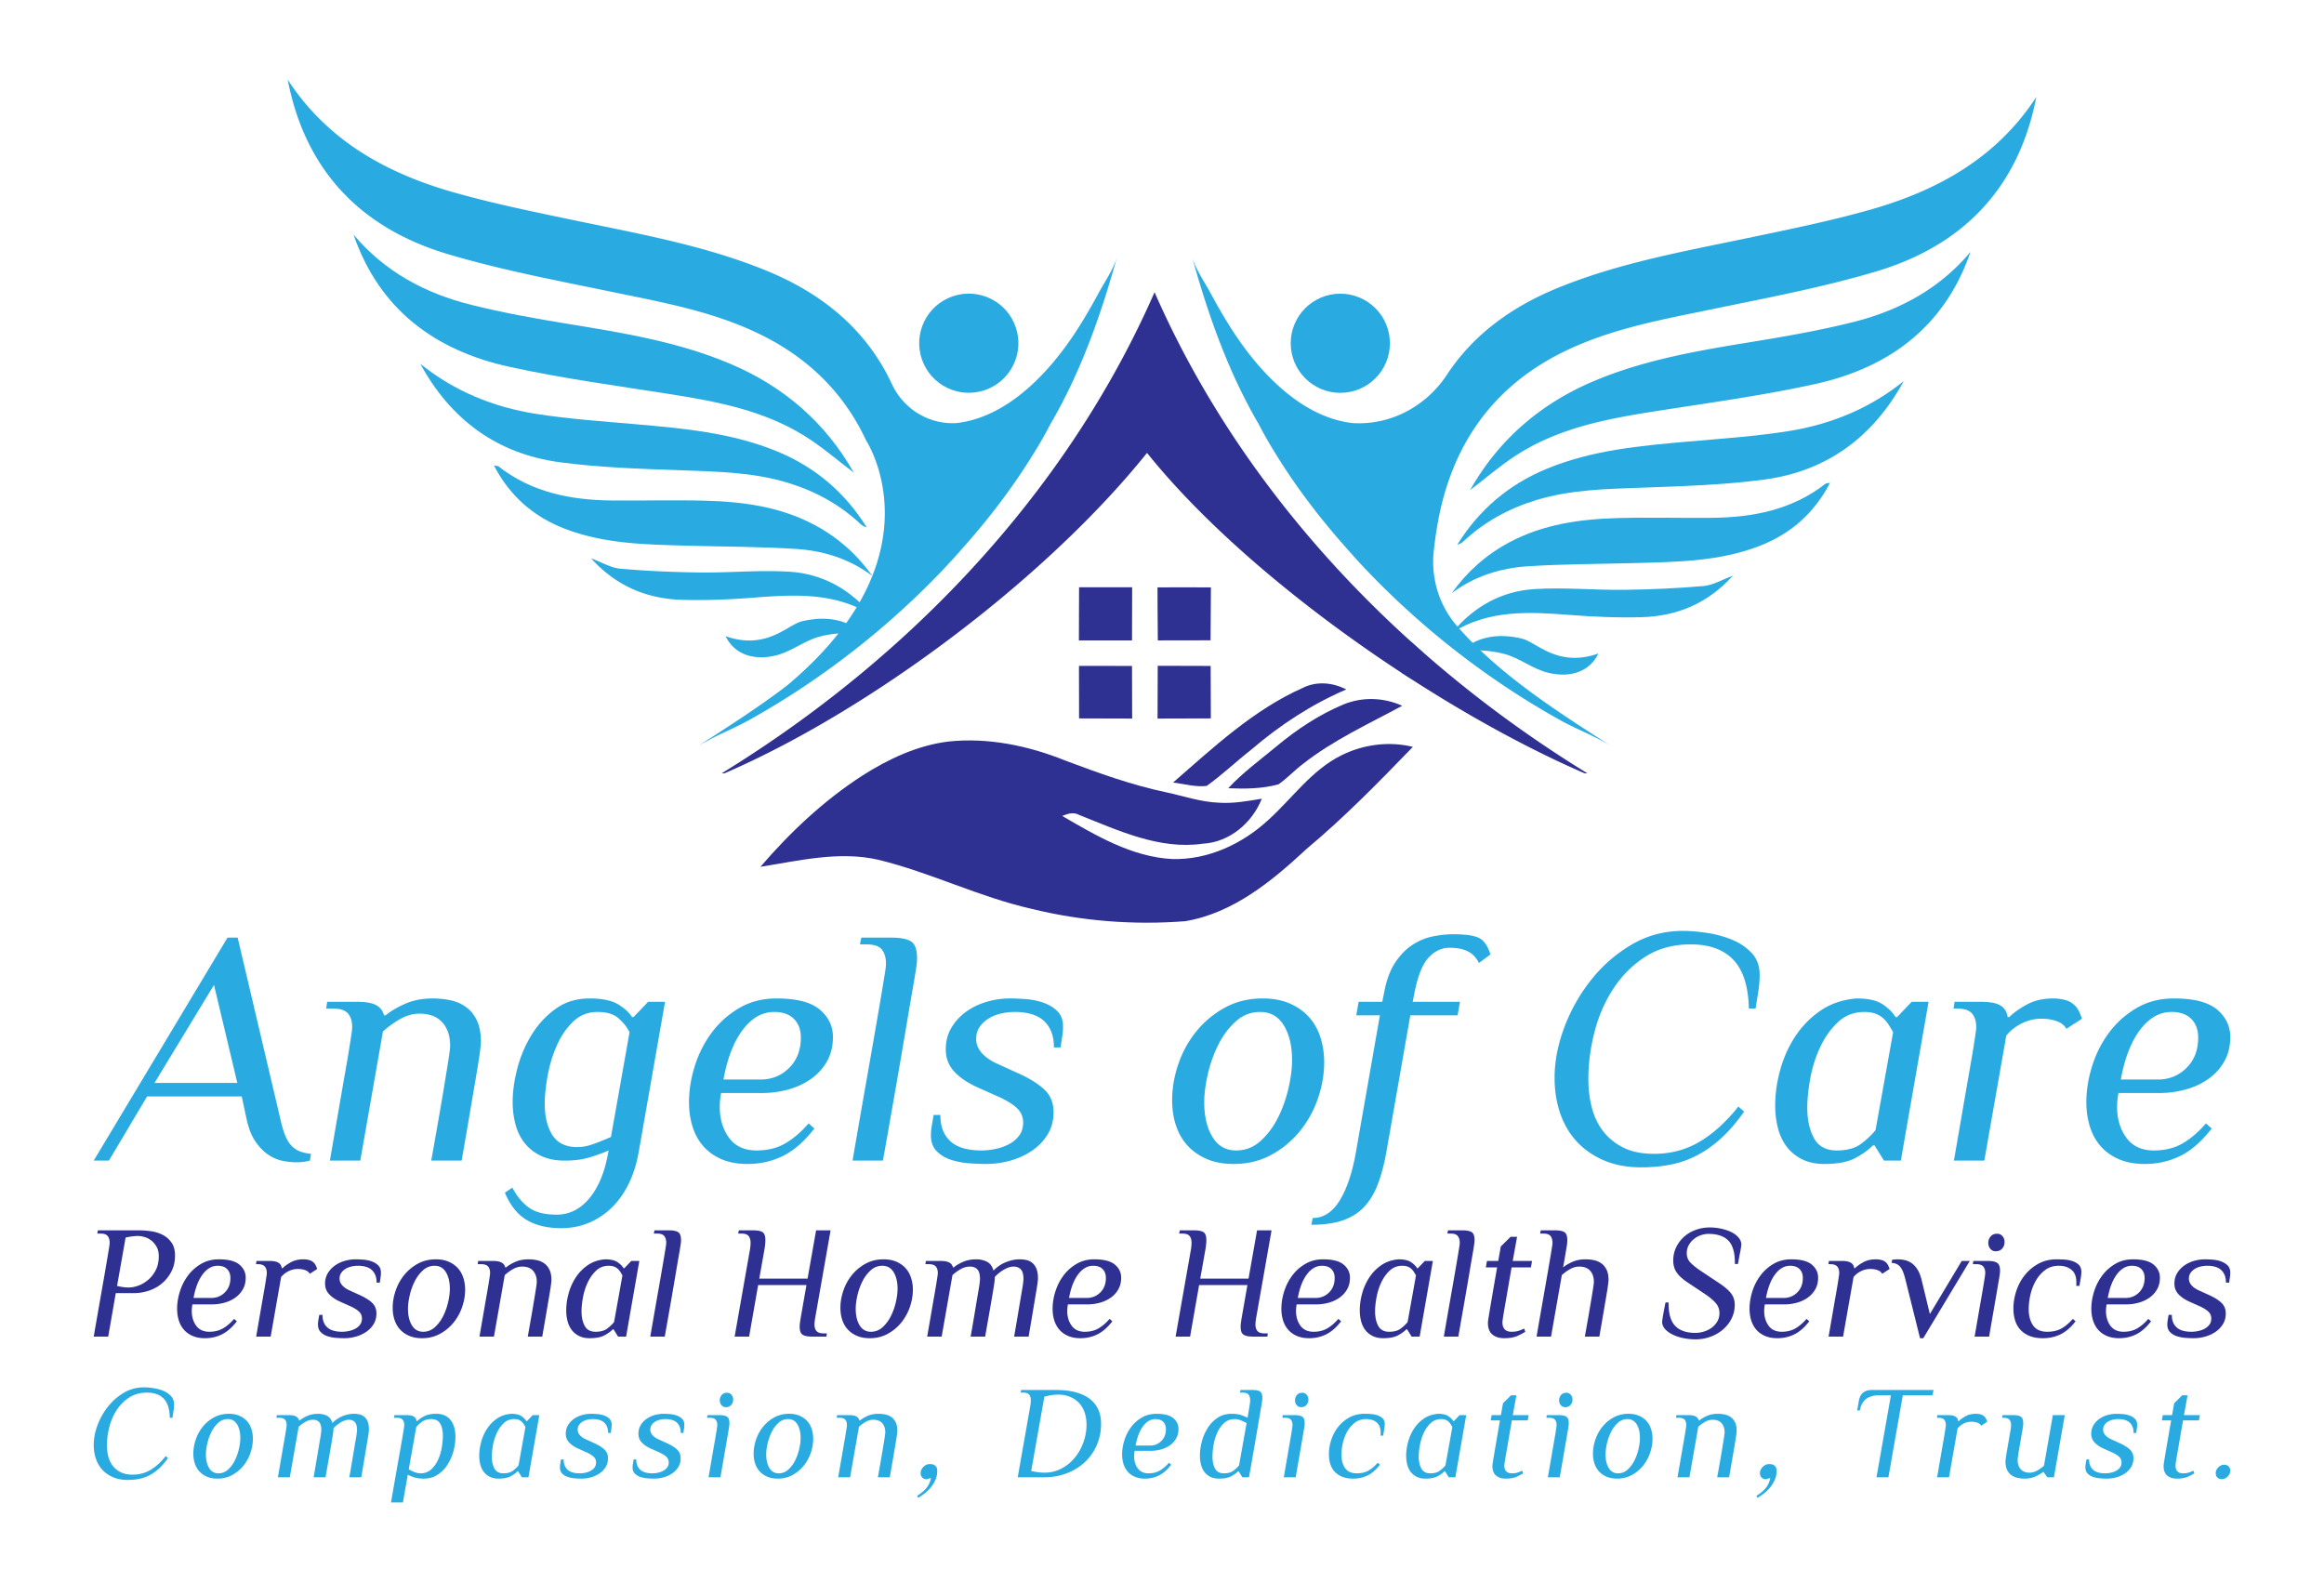 <svg version="1.1" id="Layer_1" xmlns="http://www.w3.org/2000/svg" x="0" y="0" viewBox="0 0 2000 1361.659" style="enable-background:new 0 0 2000 1361.659" xml:space="preserve"><style>.st0{fill:#2e3192}.st1{fill:#29abe2}</style><path class="st0" d="M1121.276 591.989c11.889-5.885 25.705-4.605 37.301 1.41-29.73 12.733-57.003 30.607-81.526 51.622-13.072 10.223-25.119 21.777-38.597 31.416-9.63 1.129-19.353-1.756-28.923-2.928 34.733-30.229 69.175-62.576 111.745-81.52zM1156.289 606.25c16.227-6.598 34.509-6.023 50.434 1.205-29.124 15.731-59.579 29.645-85.709 50.258-7.219 5.471-13.375 12.253-20.848 17.384-13.986 3.797-28.769 3.948-43.183 3.332 12.471-13.448 27.318-24.231 41.366-35.916 17.539-14.621 36.814-27.461 57.94-36.263z"/><path class="st0" d="M1154.384 650.095c18.902-9.427 40.971-12.317 61.528-7.279-29.381 30.355-58.989 60.705-91.478 87.808-29.684 27.647-63.149 55.264-104.321 62.226-44.374 3.485-89.388-.024-132.637-10.697-44.907-10.174-86.475-31.108-131.141-42.057-33.883-7.898-68.35.621-101.926 5.954 25.582-29.802 54.545-57.019 87.587-78.429 22.442-14.308 47.278-26.011 73.937-29.373 34.479-3.713 69.386 3.621 101.321 16.534 28.205 10.613 56.679 20.884 86.214 27.106 15.25 3.293 30.263 8.507 45.988 9.006 12.245.76 24.399-1.448 36.428-3.467-8.26 20.832-27.8 37.478-50.664 38.716-37.424 5.413-72.638-11.36-106.487-24.737-4.766-2.753-9.962-1.065-14.61.859 29.197 16.998 60.14 35.321 94.684 37.085 30.765.886 60.44-13.041 82.711-33.643 20.741-18.723 37.25-42.975 62.866-55.612z"/><g><path class="st1" d="M1224.987 561.699c-2.427 8.252-5.909 15.85-10.489 22.772a1883.805 1883.805 0 0 1-8.379-5.424 103.366 103.366 0 0 0 1.984-4.094c3.313-7.323 5.34-14.858 6.458-22.519a619.253 619.253 0 0 0 10.426 9.265zM1695.786 216.807c-22.236 64.437-70.044 99.695-133.816 113.74-46.114 10.157-93.11 16.404-139.81 23.779-40.019 6.32-79.623 14.056-114.571 35.803-15.244 9.485-28.933 21.469-42.357 31.587 24.055-42.647 59.897-74.034 106.29-93.669 44.685-18.913 92.064-26.6 139.522-34.34 27.958-4.559 55.941-9.572 83.406-16.414 39.598-9.865 74.539-28.55 101.336-60.486z"/><path class="st1" d="M1638.321 328.022c-26.136 47.942-65.99 77.494-119.875 84.712-34.66 4.643-69.874 5.7-104.89 6.978-30.9 1.128-61.756 1.613-91.615 10.747-23.45 7.173-44.571 18.651-62.574 35.536-1.405 1.318-3.135 2.289-5.224 2.776 18.602-29.951 44.187-51.708 76.724-65.197 39.157-16.233 80.738-19.921 122.362-23.566 28.635-2.507 57.409-4.451 85.758-8.937 36.466-5.77 70.091-19.478 99.334-43.049z"/><path class="st1" d="M1574.936 415.551c-13.891 26.511-34.138 44.075-60.903 54.403-34.726 13.4-71.243 13.687-107.663 14.676-30.469.827-60.994.797-91.391 2.742-23.676 1.515-46.091 8.486-65.62 23.185 13.036-18.406 29.425-33.002 49.43-43.716 29.238-15.658 61.053-20.046 93.458-20.951 26.978-.753 53.996.056 80.993-.209 35.323-.347 68.909-6.823 97.668-29.278.666-.52 1.821-.412 4.028-.852zM1491.315 495.467c-21.635 23.952-48.034 34.822-78.246 35.719-20.997.623-42.123-.354-63.085-1.985-34.498-2.684-68.6-4.339-99.895 14.916 18.483-22.229 42.234-35.345 70.466-37.117 25.431-1.595 51.093.939 76.642.645 23.021-.265 46.083-1.25 69.008-3.271 8.033-.707 15.713-5.438 25.11-8.907zM1375.559 562.485c-6.967 14.458-22.508 21.494-43.075 16.596-13.596-3.238-24.742-12.881-38.292-16.362-11.625-2.987-24.627-3.687-36.532-2.49 14.106-12.921 32.889-15.262 52.314-10.536 12.399 3.018 30.441 25.142 65.585 12.792z"/><g><path class="st1" d="M577.837 339.409c40.019 6.32 79.622 14.055 114.571 35.803 15.244 9.485 28.933 21.469 42.357 31.587-24.055-42.647-59.897-74.034-106.29-93.669-44.685-18.912-92.064-26.6-139.522-34.34-27.959-4.559-55.941-9.572-83.406-16.414-39.598-9.865-74.539-28.55-101.337-60.486 22.236 64.437 70.044 99.695 133.816 113.74 46.115 10.157 93.111 16.404 139.811 23.779z"/><path class="st1" d="M586.441 404.794c30.9 1.128 61.756 1.613 91.615 10.747 23.45 7.173 44.571 18.651 62.574 35.536 1.405 1.318 3.135 2.289 5.224 2.776-18.602-29.951-44.187-51.708-76.724-65.197-39.157-16.233-80.738-19.92-122.362-23.566-28.635-2.507-57.409-4.451-85.758-8.937-36.466-5.77-70.091-19.479-99.335-43.049 26.136 47.942 65.99 77.494 119.875 84.712 34.661 4.644 69.875 5.7 104.891 6.978z"/><path class="st1" d="M685.017 472.454c23.676 1.515 46.091 8.486 65.62 23.185-13.036-18.406-29.425-33.002-49.43-43.717-29.238-15.658-61.053-20.046-93.458-20.951-26.978-.754-53.996.056-80.993-.209-35.323-.347-68.909-6.823-97.668-29.278-.665-.519-1.82-.411-4.027-.851 13.891 26.511 34.138 44.075 60.903 54.403 34.726 13.4 71.243 13.687 107.663 14.676 30.468.827 60.992.797 91.39 2.742z"/><path class="st0" d="M928.5 546.316c0 1.638-.026 3.276-.026 4.914 12.106-.051 24.161-.051 36.268-.051h9.445c0-2.559.026-5.145.026-7.704.026-12.695.051-25.313.102-38.009h-45.687c-.077 13.617-.077 27.233-.128 40.85zM996.326 573.037c-.077 15.101-.154 30.228-.154 45.406 15.28-.051 30.586-.051 45.866-.128-.077-15.05-.077-30.1-.154-45.15-15.177-.051-30.38-.051-45.558-.128zM935.436 573.114h-6.885v4.761c0 13.437 0 26.9.077 40.44 15.178.077 30.432.077 45.687.128-.077-15.101-.077-30.228-.128-45.278-12.9-.051-25.852-.051-38.751-.051zM996.121 505.543l.077 18.812c.051 8.907.102 17.865.205 26.824 15.101 0 30.305 0 45.406-.077.077-15.203.23-30.381.281-45.559-8.676-.051-17.328-.051-26.004-.051-6.655 0-13.31 0-19.965.051z"/><path class="st1" d="M993.61 251.467c0 .019-.019.019-.019.039 0-.019-.02-.019-.02-.039 0 .019 0 .039.02.058.019-.019.019-.039.019-.058z"/><path class="st0" d="M1214.562 552.434c-93.199-84.06-170.463-185.701-220.967-300.912-48.077 109.724-120.424 207.122-207.713 288.756a676.416 676.416 0 0 1-10.025 9.244c-47.823 43.518-99.889 82.351-154.719 116.013h2.448c52.466-22.688 109.027-55.421 163.456-93.684a666.801 666.801 0 0 0 7.935-5.614c73.846-52.804 143.154-115.401 192.138-176.436 52.994 66.037 134.648 133.931 219.004 189.246 2.786 1.815 5.593 3.63 8.379 5.424 50.926 32.839 102.527 60.908 149.105 81.063h2.448c-49.66-30.475-97.061-65.235-141.064-103.836a610.893 610.893 0 0 1-10.425-9.264z"/><circle transform="rotate(-24.495 833.62 295.436)" class="st1" cx="833.737" cy="295.444" r="42.677"/><path class="st1" d="M1609.284 180.547c-34.97 9.898-70.764 17.116-106.389 24.566-54.872 11.46-110.104 21.358-162.338 42.716-40.996 16.762-73.326 41.17-95.289 74.603-17.708 26.956-47.84 43.368-80.052 41.768-.393-.019-.786-.04-1.179-.062-44.13-5.002-80.05-43.856-102.865-78.869-6.88-10.595-13.212-21.527-19.205-32.649-5.276-9.793-13.233-21.105-16.209-31.847 13.845 49.892 31.13 99.235 57.342 144.04 4.727 9.181 9.898 18.129 15.385 26.866 17.855 28.935 38.643 55.907 61.246 81.211a588.724 588.724 0 0 0 20.915 22.667c11.249 11.586 22.92 22.73 34.928 33.493l.126.127a861.126 861.126 0 0 0 13.169 11.523 709.617 709.617 0 0 0 69.034 51.918 704.846 704.846 0 0 0 44.383 26.993c14.605 8.168 31.299 14.225 45.312 23.215-38.727-24.861-79.544-50.757-113.501-83.005h-.021l-.021-.021a325.52 325.52 0 0 1-6.648-6.521 295.599 295.599 0 0 1-11.692-12.388 1974.247 1974.247 0 0 0-1.647-1.873c-15.573-17.752-22.766-41.373-20.189-64.847.986-8.98 2.235-17.91 3.918-26.754 7.577-39.846 23.469-73.761 48.372-100.902a171.309 171.309 0 0 1 3.799-4.01c16.335-16.757 36.321-30.771 60.106-41.851 39.571-18.446 81.886-25.938 124.096-34.675 46.958-9.708 94.296-18.636 140.178-32.269 74.817-22.223 122.872-71.693 138.068-150.245-34.189 52.53-85.093 80.642-143.132 97.082z"/><circle class="st1" cx="1153.451" cy="295.444" r="42.677"/><path class="st1" d="M677.227 590.094c-25.042 19.09-51.802 36.149-77.637 52.732 3.24-2.079 6.635-3.99 10.103-5.817a657.887 657.887 0 0 1-10.103 5.817l13.465-7.543c10.562-5.328 21.702-9.998 31.847-15.672a704.273 704.273 0 0 0 44.383-26.993c28.892-19.1 56.392-40.289 82.182-63.441h.021a672.987 672.987 0 0 0 12.853-11.819 674.912 674.912 0 0 0 22.202-21.801 624.568 624.568 0 0 0 20.915-22.667c22.603-25.305 43.391-52.277 61.225-81.211a363.609 363.609 0 0 0 15.406-26.866c26.212-44.805 43.497-94.148 57.342-144.04-2.976 10.742-10.932 22.055-16.208 31.847-5.994 11.122-12.325 22.055-19.226 32.649-22.793 35.013-58.714 73.867-102.844 78.869l-.445.024c-23.423 1.246-45.222-12.207-55.102-33.48-21.178-45.599-58.229-77.367-108.142-97.773-52.255-21.358-107.487-31.256-162.38-42.716-35.625-7.429-71.398-14.668-106.389-24.566-58.017-16.441-108.922-44.552-143.111-97.082 15.195 78.552 63.251 128.021 138.067 150.245 45.882 13.634 93.22 22.561 140.178 32.269 42.188 8.737 84.504 16.23 124.096 34.675 34.464 16.04 60.908 38.263 79.882 66.016 5.888 8.548 11.038 17.644 15.491 27.225 0 0 39.8 60.036-5.569 139.434-16.752-15.658-36.988-24.863-60.285-26.325-25.431-1.595-51.094.939-76.642.645-23.021-.265-46.083-1.25-69.008-3.271-8.034-.708-15.714-5.439-25.111-8.908 21.634 23.952 48.034 34.822 78.246 35.719 20.997.623 42.123-.354 63.085-1.985 29.907-2.327 59.515-3.87 87.256 8.303a213.557 213.557 0 0 1-9.079 13.747c-11.515-4.704-24.685-4.839-38.167-1.558-12.4 3.017-30.442 25.142-65.585 12.792 6.966 14.458 22.508 21.494 43.075 16.596 13.596-3.238 24.742-12.881 38.292-16.362 5.052-1.298 10.366-2.139 15.734-2.606-11.498 14.581-26.061 29.62-44.313 44.898z"/></g></g><g><path class="st0" d="M93.127 1150.382h-12.47a9874.52 9874.52 0 0 1 5.68-32.628c1.57-8.914 2.862-16.302 3.88-22.169a2324.891 2324.891 0 0 0 2.355-13.785c.555-3.326.97-5.841 1.247-7.551.278-1.708.438-2.841.485-3.395.046-.553.07-.97.07-1.247 0-2.401-.555-4.317-1.663-5.749-1.108-1.431-3.187-2.148-6.235-2.148h-2.77l.554-2.773h36.024c2.678 0 5.771.232 9.282.693 3.509.464 6.811 1.434 9.906 2.91 3.094 1.479 5.726 3.672 7.898 6.581 2.169 2.91 3.256 6.769 3.256 11.568 0 4.897-.97 9.307-2.91 13.231-1.94 3.927-4.527 7.322-7.76 10.184-3.234 2.865-7.02 5.058-11.36 6.581-4.344 1.524-8.915 2.285-13.716 2.285H99.639l-6.512 37.412zm17.735-42.258c2.493 0 5.217-.53 8.173-1.592 2.956-1.062 5.75-2.702 8.383-4.918 2.632-2.217 4.825-5.01 6.581-8.382 1.753-3.371 2.632-7.367 2.632-11.985 0-3.234-.623-5.959-1.87-8.176s-2.771-4.017-4.572-5.403c-1.802-1.386-3.741-2.377-5.82-2.978-2.078-.601-3.948-.901-5.611-.901-1.755 0-3.602.14-5.542.416-1.94.277-3.65.601-5.127.97l-7.343 41.566c1.293.369 2.862.693 4.711.97 1.848.276 3.648.413 5.405.413zM165.59 1122.673a34.81 34.81 0 0 0-.416 2.91 27.921 27.921 0 0 0-.138 2.77c0 4.987 1.269 9.214 3.81 12.678 2.54 3.463 6.305 5.195 11.293 5.195 4.524 0 8.451-.97 11.776-2.91 3.325-1.94 6.512-4.663 9.56-8.173l2.355 2.077c-4.066 5.266-8.337 9.006-12.816 11.223-4.481 2.217-9.352 3.326-14.617 3.326-4.066 0-7.599-.648-10.6-1.94-3.002-1.294-5.496-3.071-7.482-5.335-1.987-2.261-3.463-4.939-4.433-8.036-.97-3.094-1.455-6.442-1.455-10.045 0-4.802.784-9.721 2.355-14.755 1.57-5.034 3.88-9.605 6.928-13.716 3.048-4.109 6.811-7.483 11.292-10.116 4.479-2.63 9.582-3.948 15.31-3.948 8.221 0 14.133 1.526 17.735 4.573 3.603 3.047 5.403 6.79 5.403 11.223 0 3.787-.809 7.114-2.424 9.976-1.617 2.862-3.789 5.264-6.513 7.203-2.725 1.94-5.842 3.395-9.352 4.365-3.511.97-7.159 1.455-10.945 1.455H165.59zm16.903-5.543c4.433-.184 8.175-1.845 11.223-4.987 3.047-3.139 4.572-7.206 4.572-12.193 0-3.231-.949-5.796-2.84-7.688-1.895-1.892-4.597-2.841-8.106-2.841-4.896 0-9.191 2.449-12.885 7.343-3.695 4.897-6.327 11.687-7.897 20.366h15.933zM220.456 1150.382c1.476-8.498 2.723-15.701 3.74-21.613 1.016-5.912 1.871-10.83 2.563-14.757.693-3.925 1.223-7.04 1.593-9.352.369-2.306.646-4.085.832-5.335.185-1.247.299-2.098.347-2.562.045-.461.069-.83.069-1.11 0-2.399-.577-4.27-1.732-5.609-1.156-1.339-3.21-2.011-6.165-2.011h-1.385l.415-2.77h11.085c3.508 0 6.095.509 7.758 1.523 1.663 1.017 2.632 2.588 2.91 4.71h.692c1.754-1.753 4.157-3.463 7.205-5.124 3.048-1.663 6.651-2.496 10.808-2.496 1.385 0 2.816.163 4.295.485 1.476.327 2.678.857 3.602 1.595 1.015.741 1.802 1.616 2.355 2.633.555 1.017 1.061 2.217 1.525 3.6l-6.373 4.156c-.741-1.384-2.033-2.425-3.88-3.115-1.849-.693-3.972-1.041-6.373-1.041-2.771 0-5.427.625-7.967 1.871-2.542 1.247-4.689 2.934-6.443 5.058l-9.005 51.262h-12.471zM323.952 1130.432c0 3.511-.809 6.579-2.425 9.212-1.617 2.633-3.74 4.85-6.373 6.65-2.632 1.803-5.589 3.166-8.867 4.088a36.913 36.913 0 0 1-10.045 1.386c-1.94 0-4.204-.095-6.79-.277a32.544 32.544 0 0 1-7.412-1.386c-2.356-.738-4.344-1.916-5.958-3.535-1.617-1.613-2.425-3.809-2.425-6.579 0-1.199.115-2.472.347-3.811.229-1.339.485-2.841.762-4.502h2.771v.277c0 4.433 1.361 7.92 4.087 10.459 2.724 2.543 6.997 3.811 12.816 3.811 1.663 0 3.463-.185 5.403-.553a21.105 21.105 0 0 0 5.542-1.871c1.754-.878 3.209-2.053 4.365-3.532 1.154-1.476 1.732-3.326 1.732-5.543 0-2.309-.855-4.27-2.563-5.888-1.709-1.616-4.319-3.208-7.828-4.781l-7.758-3.463c-4.25-1.845-7.575-4.038-9.976-6.581-2.402-2.538-3.602-5.609-3.602-9.212 0-3.326.762-6.281 2.286-8.867 1.523-2.586 3.533-4.781 6.027-6.582 2.493-1.803 5.31-3.163 8.452-4.088a33.76 33.76 0 0 1 9.56-1.386c1.846 0 4.018.095 6.512.277a28.18 28.18 0 0 1 7.136 1.455c2.261.788 4.178 1.94 5.75 3.466 1.57 1.523 2.355 3.624 2.355 6.302 0 1.386-.117 2.797-.347 4.228a120.118 120.118 0 0 0-.623 4.362h-2.771v-.277c0-4.433-1.315-7.918-3.948-10.459-2.633-2.541-6.72-3.811-12.261-3.811-1.572 0-3.256.187-5.057.553a17.599 17.599 0 0 0-5.058 1.871 12.365 12.365 0 0 0-3.948 3.463c-1.064 1.434-1.593 3.166-1.593 5.195 0 2.127.784 4.067 2.355 5.82 1.57 1.755 3.832 3.279 6.79 4.573l7.62 3.463c4.801 2.124 8.496 4.389 11.083 6.79 2.583 2.402 3.877 5.496 3.877 9.283zM337.944 1125.583c0-4.895.853-9.837 2.563-14.826 1.708-4.987 4.179-9.468 7.413-13.44 3.231-3.969 7.135-7.203 11.707-9.697 4.573-2.496 9.721-3.743 15.449-3.743 4.157 0 7.803.672 10.945 2.011 3.139 1.339 5.771 3.163 7.898 5.472 2.123 2.309 3.716 5.082 4.78 8.313 1.06 3.234 1.593 6.697 1.593 10.39 0 4.897-.855 9.837-2.563 14.826-1.711 4.987-4.18 9.468-7.413 13.44-3.234 3.972-7.135 7.203-11.708 9.697-4.572 2.496-9.722 3.743-15.448 3.743-4.157 0-7.806-.672-10.945-2.011-3.142-1.336-5.774-3.163-7.898-5.472-2.126-2.306-3.719-5.058-4.78-8.245-1.062-3.186-1.593-6.671-1.593-10.458zm26.226 20.643c3.848 0 7.215-1.315 10.103-3.948 2.887-2.633 5.271-5.841 7.151-9.628a53.713 53.713 0 0 0 4.262-12.056c.962-4.246 1.444-8.036 1.444-11.36 0-5.82-1.123-10.575-3.368-14.27-2.247-3.695-5.477-5.543-9.694-5.543-3.85 0-7.218 1.315-10.105 3.948-2.887 2.633-5.269 5.843-7.148 9.628a53.754 53.754 0 0 0-4.263 12.056c-.963 4.249-1.443 8.036-1.443 11.36 0 5.82 1.121 10.577 3.368 14.27 2.243 3.695 5.475 5.543 9.693 5.543zM412.622 1150.382c1.476-8.498 2.723-15.701 3.74-21.613 1.016-5.912 1.87-10.83 2.563-14.757.693-3.925 1.223-7.04 1.593-9.352.368-2.306.646-4.085.832-5.335.183-1.247.299-2.098.347-2.562.045-.461.069-.83.069-1.11 0-2.399-.577-4.27-1.732-5.609-1.156-1.339-3.21-2.011-6.165-2.011h-2.771l.415-2.77h12.47c3.509 0 6.096.485 7.76 1.455 1.662.97 2.678 2.333 3.048 4.088h.692c2.124-1.755 4.826-3.347 8.106-4.781 3.278-1.431 6.997-2.148 11.153-2.148 2.584 0 5.057.256 7.412.762 2.355.509 4.456 1.434 6.305 2.773 1.846 1.339 3.325 3.166 4.433 5.472 1.108 2.309 1.663 5.219 1.663 8.729 0 .369-.025.809-.07 1.315a98.273 98.273 0 0 1-.277 2.493c-.138 1.157-.37 2.749-.693 4.781a796.619 796.619 0 0 1-1.385 8.313c-.602 3.511-1.34 7.852-2.217 13.023a4033.255 4033.255 0 0 1-3.256 18.843h-12.47a3041.352 3041.352 0 0 0 3.256-18.426c.876-5.079 1.593-9.304 2.147-12.678.555-3.371.992-6.049 1.317-8.036.323-1.985.555-3.508.693-4.573.138-1.06.229-1.8.277-2.217.045-.414.07-.762.07-1.038 0-2.401-.347-4.454-1.04-6.165-.693-1.708-1.617-3.094-2.771-4.157a10.346 10.346 0 0 0-3.948-2.285 15.736 15.736 0 0 0-4.71-.693c-2.771 0-5.452.741-8.036 2.217a39.503 39.503 0 0 0-7.066 5.127l-9.283 52.926h-12.471zM520.69 1083.877c4.801 0 8.404.833 10.807 2.496 2.401 1.661 4.109 3.371 5.126 5.124h.693l5.958-6.234h6.927l-9.283 53.065-2.078 12.053h-6.927l-3.88-6.234h-.693c-1.662 1.755-4.017 3.463-7.065 5.124-3.048 1.663-7.343 2.496-12.886 2.496-3.417 0-6.397-.625-8.936-1.871-2.541-1.247-4.642-2.931-6.303-5.058-1.663-2.122-2.889-4.663-3.672-7.62-.785-2.955-1.178-6.096-1.178-9.42 0-4.802.693-9.699 2.078-14.686 1.386-4.99 3.463-9.583 6.235-13.788a37.68 37.68 0 0 1 10.391-10.53c4.156-2.813 9.051-4.453 14.686-4.917zm3.187 5.543c-4.25 0-7.852 1.386-10.807 4.156-2.957 2.77-5.382 6.165-7.275 10.185-1.894 4.017-3.255 8.289-4.087 12.815-.832 4.526-1.247 8.545-1.247 12.053 0 5.082.923 9.283 2.77 12.609 1.848 3.324 4.941 4.987 9.283 4.987 4.157 0 7.413-.854 9.768-2.562 2.355-1.708 4.41-3.624 6.165-5.751l7.205-40.179a55.776 55.776 0 0 0-1.8-3.05 13.08 13.08 0 0 0-2.286-2.702c-.879-.783-1.94-1.405-3.187-1.869-1.246-.46-2.748-.692-4.502-.692zM559.623 1150.382a9874.52 9874.52 0 0 1 5.68-32.628c1.57-8.914 2.862-16.302 3.88-22.169a2324.891 2324.891 0 0 0 2.355-13.785c.555-3.326.97-5.841 1.247-7.551.278-1.708.438-2.841.485-3.395.046-.553.07-.97.07-1.247 0-2.401-.555-4.317-1.663-5.749-1.108-1.431-3.187-2.148-6.235-2.148h-2.77l.553-2.773h12.47c3.694 0 6.349.535 7.966 1.595 1.616 1.062 2.425 3.35 2.425 6.858 0 .369-.024.878-.07 1.523-.047.648-.207 1.871-.485 3.672a407.214 407.214 0 0 1-1.315 7.828c-.602 3.419-1.41 8.152-2.425 14.201a4494.543 4494.543 0 0 1-3.88 22.654 9819.656 9819.656 0 0 1-5.818 33.113h-12.47zM701.634 1133.756c-.464 2.588-.693 4.665-.693 6.236 0 2.401.576 4.272 1.732 5.609 1.154 1.342 3.209 2.011 6.166 2.011h2.77l-.415 2.77h-12.47c-3.695 0-6.373-.553-8.036-1.663-1.662-1.107-2.493-3.371-2.493-6.79 0-1.107.091-2.33.277-3.672.185-1.336.416-2.839.693-4.502l4.85-27.709h-41.566l-7.758 44.336h-12.47l13.162-74.818c.185-1.107.323-2.146.417-3.115.091-.97.138-1.916.138-2.841 0-2.401-.555-4.317-1.663-5.749-1.108-1.431-3.187-2.148-6.235-2.148h-2.77l.553-2.773h12.47c3.694 0 6.349.535 7.966 1.595 1.616 1.062 2.425 3.35 2.425 6.858 0 2.127-.277 4.85-.832 8.173l-4.433 24.939h41.566l7.343-41.566h12.468l-13.162 74.819zM723.248 1125.583c0-4.895.853-9.837 2.563-14.826 1.708-4.987 4.179-9.468 7.413-13.44 3.231-3.969 7.135-7.203 11.707-9.697 4.573-2.496 9.721-3.743 15.449-3.743 4.157 0 7.803.672 10.945 2.011 3.139 1.339 5.771 3.163 7.898 5.472 2.123 2.309 3.716 5.082 4.78 8.313 1.06 3.234 1.593 6.697 1.593 10.39 0 4.897-.855 9.837-2.563 14.826-1.711 4.987-4.18 9.468-7.413 13.44-3.234 3.972-7.135 7.203-11.708 9.697-4.572 2.496-9.722 3.743-15.448 3.743-4.157 0-7.806-.672-10.945-2.011-3.142-1.336-5.774-3.163-7.898-5.472-2.126-2.306-3.719-5.058-4.78-8.245-1.062-3.186-1.593-6.671-1.593-10.458zm26.226 20.643c3.848 0 7.215-1.315 10.103-3.948 2.887-2.633 5.271-5.841 7.151-9.628a53.713 53.713 0 0 0 4.262-12.056c.962-4.246 1.444-8.036 1.444-11.36 0-5.82-1.123-10.575-3.368-14.27-2.247-3.695-5.477-5.543-9.694-5.543-3.849 0-7.218 1.315-10.105 3.948-2.887 2.633-5.269 5.843-7.148 9.628a53.754 53.754 0 0 0-4.263 12.056c-.963 4.249-1.443 8.036-1.443 11.36 0 5.82 1.122 10.577 3.368 14.27 2.243 3.695 5.476 5.543 9.693 5.543zM820.786 1090.807c2.124-1.755 4.826-3.347 8.106-4.781 3.278-1.431 6.997-2.148 11.153-2.148 3.416 0 6.488.672 9.213 2.011 2.723 1.339 4.642 3.901 5.75 7.688 2.955-3.139 6.464-5.543 10.53-7.203 4.063-1.663 8.036-2.496 11.915-2.496 2.217 0 4.271.232 6.166.693 1.891.464 3.554 1.318 4.987 2.565 1.431 1.247 2.563 2.91 3.395 4.987.832 2.08 1.247 4.734 1.247 7.968 0 .461-.024.97-.069 1.523a91.161 91.161 0 0 1-.278 2.633c-.138 1.199-.393 2.886-.762 5.055-.37 2.172-.855 5.058-1.455 8.661l-2.217 13.3a3686.907 3686.907 0 0 1-3.255 19.12h-12.47a2526.007 2526.007 0 0 0 3.255-18.983c.878-5.264 1.616-9.673 2.217-13.231.601-3.553 1.085-6.394 1.455-8.519.369-2.124.623-3.788.763-4.989.138-1.199.229-2.053.277-2.562.045-.506.069-.946.069-1.318 0-3.877-.762-6.626-2.285-8.242-1.525-1.616-3.627-2.425-6.305-2.425-1.385 0-2.84.277-4.363.83a24.365 24.365 0 0 0-4.435 2.148 36.352 36.352 0 0 0-4.087 2.91c-1.294 1.062-2.355 2.101-3.187 3.118v.97c0 .553-.07 1.431-.208 2.63-.138 1.202-.485 3.513-1.039 6.929a1405.88 1405.88 0 0 1-2.495 14.686c-1.108 6.373-2.632 15.055-4.572 26.046h-12.47a2481.375 2481.375 0 0 0 3.256-18.983 4686.2 4686.2 0 0 1 2.217-13.231c.6-3.553 1.085-6.394 1.455-8.519.368-2.124.623-3.788.762-4.989.138-1.199.229-2.053.277-2.562.046-.506.07-.946.07-1.318 0-3.877-.762-6.626-2.286-8.242-1.523-1.616-3.625-2.425-6.303-2.425-2.771 0-5.452.741-8.036 2.217a39.503 39.503 0 0 0-7.066 5.127l-9.283 52.926h-12.468c1.476-8.498 2.723-15.701 3.74-21.613 1.016-5.912 1.87-10.83 2.563-14.757.693-3.925 1.223-7.04 1.593-9.352.368-2.306.646-4.085.832-5.335.183-1.247.299-2.098.347-2.562.045-.461.069-.83.069-1.11 0-2.399-.577-4.27-1.732-5.609-1.156-1.339-3.21-2.011-6.165-2.011h-2.771l.415-2.77h12.47c3.509 0 6.096.485 7.76 1.455 1.662.97 2.678 2.333 3.048 4.088h.69zM919.018 1122.673a34.81 34.81 0 0 0-.416 2.91 27.921 27.921 0 0 0-.138 2.77c0 4.987 1.269 9.214 3.81 12.678 2.54 3.463 6.305 5.195 11.293 5.195 4.524 0 8.452-.97 11.776-2.91 3.325-1.94 6.512-4.663 9.56-8.173l2.355 2.077c-4.066 5.266-8.337 9.006-12.816 11.223-4.481 2.217-9.352 3.326-14.616 3.326-4.066 0-7.599-.648-10.6-1.94-3.002-1.294-5.496-3.071-7.482-5.335-1.987-2.261-3.463-4.939-4.433-8.036-.97-3.094-1.455-6.442-1.455-10.045 0-4.802.784-9.721 2.355-14.755 1.57-5.034 3.88-9.605 6.928-13.716 3.048-4.109 6.811-7.483 11.292-10.116 4.479-2.63 9.582-3.948 15.31-3.948 8.221 0 14.133 1.526 17.735 4.573 3.603 3.047 5.403 6.79 5.403 11.223 0 3.787-.809 7.114-2.424 9.976-1.617 2.862-3.789 5.264-6.513 7.203-2.725 1.94-5.842 3.395-9.352 4.365-3.511.97-7.159 1.455-10.945 1.455h-16.627zm16.903-5.543c4.433-.184 8.175-1.845 11.223-4.987 3.047-3.139 4.572-7.206 4.572-12.193 0-3.231-.949-5.796-2.84-7.688-1.895-1.892-4.597-2.841-8.106-2.841-4.896 0-9.191 2.449-12.885 7.343-3.695 4.897-6.327 11.687-7.897 20.366h15.933zM1081.121 1133.756c-.464 2.588-.693 4.665-.693 6.236 0 2.401.576 4.272 1.732 5.609 1.154 1.342 3.209 2.011 6.166 2.011h2.77l-.415 2.77h-12.47c-3.695 0-6.373-.553-8.036-1.663-1.662-1.107-2.493-3.371-2.493-6.79 0-1.107.091-2.33.277-3.672.184-1.336.416-2.839.693-4.502l4.85-27.709h-41.566l-7.758 44.336h-12.47l13.162-74.818c.184-1.107.323-2.146.416-3.115.091-.97.138-1.916.138-2.841 0-2.401-.555-4.317-1.663-5.749-1.108-1.431-3.187-2.148-6.235-2.148h-2.77l.554-2.773h12.47c3.694 0 6.349.535 7.966 1.595 1.616 1.062 2.425 3.35 2.425 6.858 0 2.127-.277 4.85-.832 8.173l-4.433 24.939h41.566l7.343-41.566h12.468l-13.162 74.819zM1115.898 1122.673a35.231 35.231 0 0 0-.416 2.91 27.921 27.921 0 0 0-.138 2.77c0 4.987 1.269 9.214 3.81 12.678 2.54 3.463 6.305 5.195 11.293 5.195 4.524 0 8.452-.97 11.776-2.91 3.325-1.94 6.512-4.663 9.56-8.173l2.355 2.077c-4.066 5.266-8.337 9.006-12.816 11.223-4.481 2.217-9.352 3.326-14.616 3.326-4.066 0-7.599-.648-10.6-1.94-3.002-1.294-5.495-3.071-7.482-5.335-1.987-2.261-3.463-4.939-4.433-8.036-.97-3.094-1.455-6.442-1.455-10.045 0-4.802.784-9.721 2.355-14.755 1.57-5.034 3.88-9.605 6.928-13.716 3.048-4.109 6.811-7.483 11.292-10.116 4.479-2.63 9.582-3.948 15.31-3.948 8.221 0 14.133 1.526 17.734 4.573 3.603 3.047 5.403 6.79 5.403 11.223 0 3.787-.809 7.114-2.424 9.976-1.617 2.862-3.789 5.264-6.513 7.203-2.725 1.94-5.842 3.395-9.352 4.365-3.511.97-7.159 1.455-10.945 1.455h-16.626zm16.903-5.543c4.433-.184 8.175-1.845 11.223-4.987 3.047-3.139 4.572-7.206 4.572-12.193 0-3.231-.949-5.796-2.84-7.688-1.895-1.892-4.597-2.841-8.106-2.841-4.896 0-9.191 2.449-12.885 7.343-3.695 4.897-6.327 11.687-7.897 20.366h15.933zM1203.6 1083.877c4.802 0 8.405.833 10.807 2.496 2.401 1.661 4.109 3.371 5.126 5.124h.693l5.959-6.234h6.927l-9.283 53.065-2.08 12.053h-6.927l-3.88-6.234h-.693c-1.661 1.755-4.017 3.463-7.064 5.124-3.049 1.663-7.343 2.496-12.886 2.496-3.418 0-6.397-.625-8.938-1.871s-4.642-2.931-6.303-5.058c-1.663-2.122-2.889-4.663-3.672-7.62-.785-2.955-1.178-6.096-1.178-9.42 0-4.802.693-9.699 2.078-14.686 1.386-4.99 3.463-9.583 6.235-13.788a37.68 37.68 0 0 1 10.391-10.53c4.158-2.813 9.052-4.453 14.688-4.917zm3.186 5.543c-4.249 0-7.852 1.386-10.807 4.156-2.957 2.77-5.382 6.165-7.275 10.185-1.892 4.017-3.255 8.289-4.085 12.815-.833 4.526-1.248 8.545-1.248 12.053 0 5.082.924 9.283 2.771 12.609 1.848 3.324 4.939 4.987 9.283 4.987 4.156 0 7.412-.854 9.768-2.562 2.354-1.708 4.41-3.624 6.165-5.751l7.203-40.179a53.919 53.919 0 0 0-1.8-3.05 13.107 13.107 0 0 0-2.285-2.702c-.88-.783-1.94-1.405-3.187-1.869-1.245-.46-2.747-.692-4.503-.692zM1242.532 1150.382c2.217-12.839 4.109-23.714 5.68-32.628s2.862-16.302 3.88-22.169a2340.439 2340.439 0 0 0 2.356-13.785c.553-3.326.97-5.841 1.247-7.551.277-1.708.438-2.841.485-3.395.045-.553.068-.97.068-1.247 0-2.401-.553-4.317-1.663-5.749-1.107-1.431-3.187-2.148-6.234-2.148h-2.77l.554-2.773h12.47c3.693 0 6.349.535 7.965 1.595 1.616 1.062 2.425 3.35 2.425 6.858 0 .369-.024.878-.069 1.523-.047.648-.208 1.871-.485 3.672-.277 1.803-.717 4.412-1.315 7.828a1806.48 1806.48 0 0 0-2.425 14.201 4735.194 4735.194 0 0 1-3.88 22.654 9392.097 9392.097 0 0 1-5.82 33.113h-12.469zM1278.692 1090.807l.97-5.543h9.699l2.217-12.47 8.45-8.313h5.543l-3.74 20.783h16.626l-.97 5.543h-16.626a3406.251 3406.251 0 0 0-3.255 18.843c-.88 5.174-1.618 9.468-2.219 12.884a902.21 902.21 0 0 0-1.384 8.036c-.324 1.94-.553 3.418-.693 4.433-.14 1.017-.232 1.711-.277 2.08a7.133 7.133 0 0 0-.069.83c0 5.543 2.63 8.313 7.897 8.313 2.401 0 4.433-.277 6.096-.83a35.906 35.906 0 0 0 4.71-1.94l.97 2.77c-1.571 1.017-3.788 2.196-6.65 3.532-2.865 1.339-6.745 2.011-11.639 2.011-4.157 0-7.504-1.065-10.045-3.187-2.541-2.124-3.809-5.451-3.809-9.976 0-.369.045-.97.137-1.8.092-.833.393-2.794.901-5.891.506-3.092 1.292-7.757 2.356-13.993 1.06-6.234 2.562-14.939 4.502-26.115h-9.698zM1345.197 1090.807c2.124-1.755 4.826-3.347 8.105-4.781 3.276-1.431 6.995-2.148 11.152-2.148 2.586 0 5.058.256 7.414.762 2.354.509 4.454 1.434 6.302 2.773 1.848 1.339 3.326 3.166 4.436 5.472 1.107 2.309 1.661 5.219 1.661 8.729 0 .369-.024.809-.068 1.315a93.737 93.737 0 0 1-.277 2.493 134.87 134.87 0 0 1-.693 4.781 775.127 775.127 0 0 1-1.386 8.313c-.601 3.511-1.339 7.852-2.217 13.023a4017.633 4017.633 0 0 1-3.255 18.843h-12.47c1.294-7.203 2.377-13.347 3.255-18.426s1.595-9.304 2.148-12.678c.556-3.371.991-6.049 1.318-8.036.322-1.985.553-3.508.691-4.573.14-1.06.232-1.8.279-2.217.045-.414.069-.762.069-1.038 0-2.401-.348-4.454-1.038-6.165-.693-1.708-1.618-3.094-2.773-4.157a10.339 10.339 0 0 0-3.948-2.285 15.73 15.73 0 0 0-4.71-.693c-2.77 0-5.451.741-8.036 2.217a39.539 39.539 0 0 0-7.066 5.127l-9.283 52.926h-12.47a9058.334 9058.334 0 0 1 5.683-32.628 9353.53 9353.53 0 0 0 3.877-22.169 2182.911 2182.911 0 0 0 2.356-13.785c.553-3.326.97-5.841 1.247-7.551.277-1.708.438-2.841.485-3.395.045-.553.068-.97.068-1.247 0-2.401-.553-4.317-1.661-5.749-1.11-1.431-3.187-2.148-6.236-2.148h-2.77l.553-2.773h12.47c3.693 0 6.35.535 7.968 1.595 1.613 1.062 2.422 3.35 2.422 6.858 0 .553-.024 1.226-.068 2.008-.047.786-.208 1.987-.485 3.603a966.988 966.988 0 0 0-1.107 6.65 847.264 847.264 0 0 1-1.942 11.154zM1492.891 1122.95c0 4.344-.925 8.337-2.77 11.985a30.072 30.072 0 0 1-7.414 9.42c-3.094 2.633-6.674 4.689-10.735 6.168-4.067 1.476-8.313 2.217-12.749 2.217-3.6 0-7.111-.348-10.53-1.041-3.416-.691-6.489-1.708-9.212-3.047-2.725-1.339-4.918-2.931-6.581-4.781-1.663-1.845-2.493-3.969-2.493-6.373 0-.09.024-.298.071-.622.047-.324.145-1.015.292-2.08.145-1.06.411-2.654.801-4.779.387-2.124.97-5.126 1.75-9.006h2.625v.97c0 8.962 1.945 15.403 5.833 19.328 3.888 3.927 9.631 5.888 17.227 5.888 2.375 0 4.8-.369 7.272-1.11 2.47-.738 4.689-1.821 6.658-3.255a18.022 18.022 0 0 0 4.871-5.335c1.281-2.122 1.921-4.57 1.921-7.343 0-3.231-1.036-6.07-3.105-8.519-2.072-2.449-5.087-5.01-9.043-7.691l-15.19-10.113c-4.417-2.955-7.594-5.865-9.526-8.73-1.935-2.862-2.899-6.234-2.899-10.113 0-4.156.83-7.968 2.493-11.431a28.791 28.791 0 0 1 6.719-9.006c2.818-2.538 6.144-4.523 9.976-5.957 3.832-1.431 7.92-2.148 12.261-2.148 3.234 0 6.465.348 9.7 1.041 3.231.691 6.141 1.66 8.729 2.907 2.583 1.249 4.686 2.82 6.302 4.713s2.425 3.996 2.425 6.302c0 .187-.026.417-.074.693a84.93 84.93 0 0 0-.29 2.008c-.148 1.065-.438 2.657-.875 4.781-.438 2.127-.996 5.126-1.676 9.006h-2.625v-.97c0-8.959-1.882-15.356-5.646-19.191-3.761-3.83-9.449-5.749-17.064-5.749-2.203 0-4.431.393-6.676 1.178a19.553 19.553 0 0 0-6.057 3.395 17.746 17.746 0 0 0-4.333 5.264c-1.102 2.032-1.653 4.296-1.653 6.79 0 3.234 1.086 5.957 3.258 8.173 2.169 2.217 5.24 4.665 9.212 7.343l15.242 10.116c4.523 2.955 7.918 5.841 10.182 8.658 2.262 2.818 3.396 6.166 3.396 10.046zM1518.8 1122.673a34.829 34.829 0 0 0-.417 2.91c-.092.922-.14 1.848-.14 2.77 0 4.987 1.27 9.214 3.811 12.678 2.538 3.463 6.305 5.195 11.292 5.195 4.526 0 8.453-.97 11.776-2.91 3.326-1.94 6.51-4.663 9.557-8.173l2.356 2.077c-4.064 5.266-8.334 9.006-12.815 11.223-4.481 2.217-9.352 3.326-14.615 3.326-4.067 0-7.599-.648-10.601-1.94-3.002-1.294-5.495-3.071-7.48-5.335-1.987-2.261-3.463-4.939-4.433-8.036-.97-3.094-1.455-6.442-1.455-10.045 0-4.802.783-9.721 2.354-14.755 1.571-5.034 3.88-9.605 6.929-13.716 3.047-4.109 6.811-7.483 11.292-10.116 4.478-2.63 9.581-3.948 15.308-3.948 8.221 0 14.13 1.526 17.736 4.573 3.6 3.047 5.403 6.79 5.403 11.223 0 3.787-.812 7.114-2.425 9.976-1.618 2.862-3.79 5.264-6.51 7.203-2.725 1.94-5.846 3.395-9.354 4.365-3.511.97-7.159 1.455-10.944 1.455H1518.8zm16.903-5.543c4.433-.184 8.173-1.845 11.223-4.987 3.047-3.139 4.57-7.206 4.57-12.193 0-3.231-.949-5.796-2.841-7.688s-4.594-2.841-8.105-2.841c-4.895 0-9.191 2.449-12.884 7.343-3.695 4.897-6.328 11.687-7.897 20.366h15.934zM1573.663 1150.382c1.479-8.498 2.725-15.701 3.743-21.613a3321.13 3321.13 0 0 1 2.562-14.757 651.87 651.87 0 0 0 1.595-9.352c.366-2.306.643-4.085.83-5.335.185-1.247.298-2.098.345-2.562.047-.461.071-.83.071-1.11 0-2.399-.58-4.27-1.732-5.609-1.157-1.339-3.21-2.011-6.168-2.011h-1.384l.416-2.77h11.083c3.508 0 6.096.509 7.757 1.523 1.663 1.017 2.633 2.588 2.91 4.71h.693c1.753-1.753 4.156-3.463 7.206-5.124 3.047-1.663 6.65-2.496 10.807-2.496 1.384 0 2.815.163 4.294.485 1.476.327 2.678.857 3.603 1.595 1.015.741 1.8 1.616 2.356 2.633.554 1.017 1.06 2.217 1.523 3.6l-6.373 4.156c-.741-1.384-2.032-2.425-3.88-3.115-1.848-.693-3.972-1.041-6.373-1.041-2.77 0-5.427.625-7.968 1.871-2.541 1.247-4.689 2.934-6.442 5.058l-9.006 51.262h-12.468zM1660.811 1130.986l27.433-45.722h6.929l-40.042 66.505h-2.77l-12.609-50.572c-.646-2.586-1.315-4.755-2.008-6.513-.693-1.753-1.502-3.187-2.425-4.294-.925-1.11-1.987-1.94-3.187-2.493-1.202-.556-2.633-.878-4.294-.97l.553-2.773c.366 0 1.083-.045 2.148-.137 1.06-.092 1.916-.14 2.562-.14 2.032 0 4.088.232 6.165.693a16.42 16.42 0 0 1 5.82 2.565c1.8 1.247 3.44 3.002 4.918 5.264 1.476 2.264 2.678 5.195 3.603 8.798l7.204 29.789zM1699.327 1150.382c1.476-8.498 2.723-15.701 3.74-21.613 1.015-5.912 1.871-10.83 2.565-14.757.691-3.925 1.223-7.04 1.592-9.352.369-2.306.646-4.085.83-5.335.184-1.247.301-2.098.348-2.562.045-.461.069-.83.069-1.11 0-2.399-.577-4.27-1.732-5.609-1.157-1.339-3.21-2.011-6.165-2.011h-2.77l.414-2.77h12.47c3.693 0 6.373.554 8.036 1.663 1.663 1.107 2.493 3.371 2.493 6.79 0 .369-.024.83-.068 1.384-.047.554-.163 1.479-.348 2.773a198.527 198.527 0 0 1-.899 5.54c-.417 2.404-.97 5.635-1.663 9.699-.693 4.064-1.571 9.143-2.633 15.24s-2.333 13.44-3.809 22.029h-12.47zm25.769-81.328c0 2.124-.672 3.972-2.008 5.54-1.342 1.573-3.21 2.356-5.612 2.356-1.85 0-3.374-.693-4.573-2.077-1.202-1.386-1.8-3.094-1.8-5.127 0-2.124.669-3.972 2.008-5.543 1.339-1.571 3.208-2.356 5.611-2.356 1.848 0 3.371.693 4.573 2.08 1.2 1.384 1.801 3.095 1.801 5.127zM1769.986 1083.877c1.755 0 3.856.071 6.305.208 2.446.14 4.781.553 6.998 1.247 2.217.693 4.085 1.755 5.612 3.187 1.523 1.434 2.285 3.487 2.285 6.165 0 1.297-.14 2.841-.417 4.641a219.403 219.403 0 0 1-1.107 6.444l-.14.97h-2.77c.09-.556.137-1.086.137-1.595v-1.455c0-4.895-1.407-8.498-4.225-10.807-2.818-2.306-6.442-3.463-10.875-3.463-4.528 0-8.408 1.202-11.64 3.603-3.234 2.401-5.912 5.427-8.036 9.075-2.124 3.651-3.695 7.667-4.71 12.053-1.017 4.389-1.524 8.569-1.524 12.538 0 5.82 1.268 10.53 3.809 14.133 2.541 3.603 6.581 5.403 12.124 5.403 4.895 0 9.027-.97 12.401-2.91 3.369-1.94 6.579-4.663 9.628-8.173l2.356 2.077c-4.067 5.266-8.384 9.006-12.955 11.223-4.573 2.217-9.631 3.326-15.171 3.326-4.433 0-8.245-.648-11.431-1.94-3.187-1.294-5.82-3.071-7.897-5.335-2.08-2.261-3.603-4.939-4.573-8.036-.97-3.094-1.455-6.487-1.455-10.182 0-5.079.833-10.137 2.493-15.171 1.663-5.034 4.088-9.562 7.275-13.579s7.088-7.296 11.708-9.837c4.619-2.539 9.883-3.81 15.795-3.81zM1812.935 1122.673a36.125 36.125 0 0 0-.417 2.91 27.92 27.92 0 0 0-.137 2.77c0 4.987 1.268 9.214 3.809 12.678s6.305 5.195 11.292 5.195c4.526 0 8.453-.97 11.776-2.91 3.326-1.94 6.513-4.663 9.56-8.173l2.356 2.077c-4.064 5.266-8.337 9.006-12.815 11.223-4.481 2.217-9.352 3.326-14.618 3.326-4.064 0-7.599-.648-10.598-1.94-3.002-1.294-5.498-3.071-7.483-5.335-1.987-2.261-3.463-4.939-4.433-8.036-.97-3.094-1.455-6.442-1.455-10.045 0-4.802.783-9.721 2.356-14.755 1.568-5.034 3.88-9.605 6.927-13.716 3.047-4.109 6.811-7.483 11.292-10.116 4.481-2.63 9.581-3.948 15.311-3.948 8.218 0 14.13 1.526 17.733 4.573s5.403 6.79 5.403 11.223c0 3.787-.809 7.114-2.425 9.976s-3.788 5.264-6.51 7.203c-2.725 1.94-5.844 3.395-9.352 4.365-3.513.97-7.161 1.455-10.946 1.455h-16.626zm16.903-5.543c4.433-.184 8.173-1.845 11.223-4.987 3.047-3.139 4.57-7.206 4.57-12.193 0-3.231-.946-5.796-2.839-7.688-1.895-1.892-4.597-2.841-8.105-2.841-4.897 0-9.193 2.449-12.886 7.343-3.695 4.897-6.328 11.687-7.897 20.366h15.934zM1915.463 1130.432c0 3.511-.809 6.579-2.425 9.212-1.616 2.633-3.74 4.85-6.373 6.65-2.633 1.803-5.59 3.166-8.867 4.088a36.908 36.908 0 0 1-10.045 1.386c-1.94 0-4.204-.095-6.79-.277a32.544 32.544 0 0 1-7.412-1.386c-2.356-.738-4.344-1.916-5.957-3.535-1.618-1.613-2.425-3.809-2.425-6.579 0-1.199.113-2.472.345-3.811.229-1.339.485-2.841.762-4.502h2.77v.277c0 4.433 1.363 7.92 4.088 10.459 2.723 2.543 6.998 3.811 12.818 3.811 1.661 0 3.463-.185 5.403-.553a21.079 21.079 0 0 0 5.54-1.871c1.755-.878 3.208-2.053 4.365-3.532 1.155-1.476 1.732-3.326 1.732-5.543 0-2.309-.854-4.27-2.562-5.888-1.711-1.616-4.32-3.208-7.828-4.781l-7.76-3.463c-4.249-1.845-7.575-4.038-9.976-6.581-2.401-2.538-3.6-5.609-3.6-9.212 0-3.326.762-6.281 2.285-8.867 1.523-2.586 3.532-4.781 6.025-6.582 2.496-1.803 5.311-3.163 8.453-4.088a33.76 33.76 0 0 1 9.56-1.386c1.848 0 4.017.095 6.513.277 2.493.187 4.871.672 7.135 1.455 2.261.788 4.178 1.94 5.749 3.466 1.571 1.523 2.356 3.624 2.356 6.302 0 1.386-.116 2.797-.348 4.228a127.137 127.137 0 0 0-.622 4.362h-2.77v-.277c0-4.433-1.318-7.918-3.948-10.459-2.633-2.541-6.721-3.811-12.264-3.811-1.571 0-3.255.187-5.055.553a17.599 17.599 0 0 0-5.058 1.871 12.344 12.344 0 0 0-3.948 3.463c-1.062 1.434-1.595 3.166-1.595 5.195 0 2.127.785 4.067 2.356 5.82 1.571 1.755 3.832 3.279 6.79 4.573l7.62 3.463c4.802 2.124 8.498 4.389 11.083 6.79 2.585 2.402 3.88 5.496 3.88 9.283z"/><g><path class="st1" d="M266.738 998.901c-3.489.967-7.464 1.453-11.921 1.453-3.298 0-7.027-.39-11.194-1.163-4.17-.773-8.286-2.472-12.356-5.088s-7.851-6.443-11.339-11.485c-3.489-5.037-6.106-11.725-7.851-20.062l-4.071-18.897h-81.409l-32.855 55.242H80.658l115.137-191.896h8.723l36.634 155.551c1.163 5.43 2.471 10.032 3.925 13.811 1.453 3.781 3.198 6.832 5.233 9.16 2.035 2.326 4.456 4.07 7.268 5.232 2.808 1.163 6.151 1.94 10.031 2.326l-.871 5.816zM132.993 932.03h71.234l-20.062-84.319-51.172 84.319zM283.888 998.901a28303.56 28303.56 0 0 0 7.851-45.356 7169.84 7169.84 0 0 1 5.379-30.966c1.453-8.236 2.567-14.778 3.344-19.625a1242.69 1242.69 0 0 0 1.744-11.195c.387-2.616.627-4.406.727-5.379.096-.967.145-1.744.145-2.326 0-5.039-1.213-8.964-3.635-11.776-2.426-2.808-6.736-4.216-12.938-4.216h-5.815l.872-5.814h26.167c7.364 0 12.793 1.016 16.282 3.053 3.489 2.035 5.62 4.896 6.396 8.576h1.454c4.456-3.68 10.126-7.024 17.009-10.032 6.878-3.002 14.683-4.507 23.406-4.507 5.424 0 10.612.536 15.555 1.6 4.942 1.068 9.349 3.008 13.229 5.816 3.875 2.812 6.978 6.641 9.304 11.483 2.326 4.847 3.489 10.953 3.489 18.318 0 .777-.051 1.699-.145 2.763-.1 1.068-.291 2.812-.582 5.232-.291 2.427-.776 5.771-1.453 10.032a1712.703 1712.703 0 0 1-2.907 17.446c-1.264 7.368-2.812 16.477-4.652 27.329a8424.348 8424.348 0 0 1-6.833 39.542h-26.167a6491.996 6491.996 0 0 0 6.833-38.67 3496.475 3496.475 0 0 0 4.507-26.604c1.163-7.073 2.08-12.694 2.762-16.862.677-4.167 1.163-7.364 1.453-9.595.291-2.227.481-3.781.581-4.653.096-.872.145-1.6.145-2.181 0-5.037-.727-9.35-2.18-12.937-1.453-3.585-3.393-6.492-5.815-8.723-2.427-2.227-5.188-3.826-8.287-4.797-3.103-.967-6.396-1.453-9.886-1.453-5.815 0-11.439 1.552-16.863 4.651-5.428 3.103-10.371 6.688-14.828 10.758L310.056 998.9h-26.168zM549.633 991.632c-1.744 9.886-4.556 18.85-8.432 26.894-3.879 8.042-8.722 14.924-14.537 20.643-5.816 5.715-12.407 10.127-19.771 13.23-7.369 3.099-15.41 4.653-24.133 4.653-11.63 0-21.421-2.328-29.366-6.979-7.95-4.651-14.246-12.502-18.898-23.55l6.396-4.362c3.875 7.364 8.623 13.085 14.247 17.155 5.619 4.07 13.565 6.107 23.841 6.107 11.048 0 20.498-4.752 28.349-14.248 7.85-9.5 13.229-22.678 16.137-39.542l.291-1.453c-4.847 2.136-10.322 4.121-16.427 5.96-6.106 1.845-13.23 2.763-21.37 2.763-7.755 0-14.443-1.309-20.062-3.925-5.624-2.616-10.276-6.152-13.956-10.611-3.684-4.457-6.396-9.787-8.141-15.992-1.744-6.201-2.616-12.887-2.616-20.062 0-8.912 1.353-18.557 4.071-28.929 2.712-10.368 6.832-20.012 12.356-28.931 5.524-8.913 12.403-16.326 20.643-22.241 8.236-5.911 17.977-8.869 29.221-8.869 10.852 0 19.09 1.746 24.714 5.235 5.619 3.488 9.494 7.078 11.63 10.758h1.453l12.503-13.083h14.537l-22.68 129.379zm-7.851-103.216c-2.126-4.261-5.26-8.236-9.412-11.92-4.152-3.68-10.186-5.523-18.099-5.523-8.304 0-15.351 2.812-21.143 8.43-5.792 5.624-10.471 12.504-14.042 20.643-3.571 8.141-6.179 16.769-7.819 25.878-1.644 9.112-2.463 17.155-2.463 24.132 0 10.859 2.167 19.771 6.506 26.75 4.339 6.979 11.522 10.467 21.552 10.467 4.434 0 9.158-.917 14.174-2.763a243.378 243.378 0 0 0 14.755-5.96l15.991-90.134zM620.572 940.75a74.717 74.717 0 0 0-.872 6.107 57.839 57.839 0 0 0-.291 5.816c0 10.467 2.663 19.334 7.995 26.603 5.329 7.267 13.23 10.902 23.697 10.902 9.495 0 17.736-2.035 24.714-6.105 6.978-4.072 13.666-9.787 20.062-17.155l4.943 4.36c-8.532 11.048-17.495 18.899-26.894 23.552-9.404 4.651-19.626 6.977-30.674 6.977-8.532 0-15.946-1.359-22.243-4.07-6.3-2.713-11.534-6.443-15.701-11.195-4.171-4.746-7.268-10.366-9.304-16.862-2.035-6.492-3.052-13.52-3.052-21.08 0-10.075 1.644-20.398 4.943-30.964 3.293-10.564 8.14-20.159 14.538-28.785 6.396-8.624 14.291-15.702 23.696-21.225 9.4-5.525 20.107-8.288 32.128-8.288 17.25 0 29.657 3.2 37.217 9.595 7.559 6.397 11.339 14.248 11.339 23.552 0 7.95-1.699 14.928-5.088 20.934-3.393 6.01-7.951 11.048-13.666 15.118-5.719 4.072-12.262 7.123-19.626 9.16-7.368 2.035-15.023 3.051-22.969 3.051h-34.892zm35.472-11.629c9.304-.385 17.154-3.874 23.551-10.467 6.396-6.587 9.594-15.118 9.594-25.585 0-6.783-1.99-12.162-5.96-16.137-3.975-3.971-9.644-5.96-17.009-5.96-10.276 0-19.29 5.138-27.04 15.409-7.755 10.277-13.279 24.523-16.573 42.74h33.437zM733.674 998.901c4.652-26.94 8.622-49.764 11.92-68.471 3.294-18.703 6.006-34.209 8.141-46.521 2.13-12.306 3.779-21.95 4.942-28.929a3669.762 3669.762 0 0 0 2.617-15.846c.581-3.585.917-5.96 1.017-7.123.096-1.163.145-2.035.145-2.616 0-5.039-1.163-9.059-3.488-12.067-2.327-3.004-6.688-4.507-13.084-4.507h-5.815l1.163-5.816h26.167c7.751 0 13.324 1.117 16.718 3.344 3.389 2.231 5.088 7.028 5.088 14.392 0 .777-.049 1.845-.145 3.198-.1 1.359-.436 3.925-1.017 7.706-.581 3.779-1.504 9.259-2.762 16.427-1.264 7.172-2.957 17.108-5.088 29.801a9865.91 9865.91 0 0 1-8.141 47.537c-3.298 19-7.368 42.159-12.211 69.49h-26.167zM906.667 957.033c0 7.368-1.699 13.811-5.088 19.334-3.393 5.525-7.85 10.176-13.374 13.957-5.524 3.779-11.73 6.641-18.608 8.576a77.49 77.49 0 0 1-21.079 2.907c-4.071 0-8.822-.194-14.247-.581-5.428-.39-10.612-1.359-15.555-2.907s-9.112-4.02-12.502-7.414c-3.393-3.389-5.088-7.997-5.088-13.811 0-2.517.241-5.183.727-7.995.481-2.808 1.017-5.96 1.599-9.451h5.816v.581c0 9.304 2.857 16.623 8.576 21.952 5.715 5.333 14.683 7.995 26.894 7.995 3.489 0 7.269-.386 11.34-1.163a44.3 44.3 0 0 0 11.63-3.925c3.68-1.839 6.732-4.311 9.159-7.414 2.421-3.099 3.634-6.979 3.634-11.63 0-4.843-1.794-8.964-5.379-12.358-3.588-3.389-9.063-6.733-16.427-10.03l-16.282-7.269c-8.918-3.876-15.896-8.478-20.934-13.811-5.043-5.329-7.56-11.776-7.56-19.334 0-6.979 1.6-13.18 4.797-18.608 3.199-5.424 7.415-10.032 12.648-13.811 5.234-3.779 11.144-6.636 17.735-8.576 6.588-1.936 13.275-2.909 20.062-2.909 3.875 0 8.432.196 13.666.583 5.233.39 10.222 1.408 14.974 3.051 4.747 1.649 8.767 4.072 12.066 7.269 3.293 3.198 4.943 7.61 4.943 13.23 0 2.907-.245 5.865-.727 8.867a250.705 250.705 0 0 0-1.308 9.16h-5.815v-.583c0-9.302-2.763-16.617-8.287-21.95-5.524-5.329-14.102-7.995-25.731-7.995-3.299 0-6.832.39-10.612 1.163-3.78.777-7.319 2.084-10.612 3.925a25.966 25.966 0 0 0-8.287 7.267c-2.231 3.008-3.343 6.643-3.343 10.904 0 4.461 1.644 8.531 4.942 12.211 3.294 3.684 8.041 6.882 14.247 9.595l15.991 7.269c10.076 4.461 17.831 9.207 23.26 14.246 5.423 5.046 8.139 11.538 8.139 19.483zM1008.718 946.857c0-10.271 1.789-20.643 5.379-31.11 3.584-10.467 8.768-19.866 15.555-28.203 6.783-8.331 14.974-15.118 24.569-20.353 9.595-5.232 20.398-7.851 32.418-7.851 8.723 0 16.378 1.41 22.969 4.216 6.588 2.812 12.112 6.643 16.574 11.485 4.456 4.847 7.8 10.663 10.031 17.446 2.226 6.787 3.343 14.056 3.343 21.806 0 10.275-1.795 20.643-5.379 31.11-3.588 10.467-8.772 19.87-15.555 28.203-6.787 8.335-14.974 15.118-24.569 20.353-9.594 5.232-20.402 7.849-32.418 7.849-8.723 0-16.382-1.408-22.969-4.216-6.592-2.806-12.116-6.636-16.574-11.483-4.46-4.843-7.804-10.613-10.031-17.299-2.23-6.688-3.343-14.003-3.343-21.953zm55.033 43.322c8.078 0 15.142-2.763 21.202-8.286 6.06-5.525 11.062-12.257 15.006-20.208 3.943-7.946 6.923-16.376 8.944-25.294 2.017-8.913 3.031-16.864 3.031-23.841 0-12.213-2.357-22.194-7.069-29.948-4.715-7.752-11.494-11.63-20.343-11.63-8.078 0-15.146 2.761-21.206 8.286-6.06 5.523-11.058 12.261-15.002 20.206-3.943 7.952-6.928 16.382-8.944 25.296-2.021 8.917-3.031 16.862-3.031 23.841 0 12.211 2.353 22.198 7.069 29.948 4.711 7.756 11.494 11.63 20.343 11.63zM1187.528 873.879h-20.353l2.035-11.63h20.353l1.744-8.723c1.936-10.077 4.989-18.318 9.16-24.715 4.167-6.395 8.962-11.434 14.392-15.118 5.424-3.68 11.238-6.201 17.444-7.56 6.201-1.352 12.403-2.035 18.609-2.035 12.017 0 19.963 1.453 23.843 4.362 3.488 2.715 6.104 7.078 7.849 13.083l-9.886 7.267c-2.134-4.455-5.233-7.75-9.304-9.884-4.07-2.132-9.403-3.2-15.99-3.2-6.591 0-12.502 2.717-17.736 8.141-5.232 5.428-9.304 15.314-12.211 29.657l-1.744 8.723h40.705l-2.035 11.63h-40.705l-20.643 117.753c-1.94 10.855-4.461 20.254-7.56 28.203-3.103 7.946-7.123 14.438-12.067 19.48-4.942 5.039-11.048 8.768-18.318 11.195-7.267 2.42-16.137 3.633-26.604 3.633l1.163-5.814c9.304 0 17.06-5.043 23.262-15.12 6.201-10.079 10.853-23.94 13.955-41.577l20.642-117.751zM1505.025 868.063c-.39-18.994-4.797-32.949-13.229-41.868-8.43-8.913-20.693-13.374-36.78-13.374-14.928 0-27.865 3.488-38.815 10.467-10.954 6.979-20.111 16.042-27.476 27.185-7.368 11.149-12.844 23.602-16.427 37.361-3.589 13.766-5.379 27.43-5.379 40.996 0 8.723 1.016 16.963 3.053 24.715 2.035 7.754 5.327 14.537 9.886 20.353 4.552 5.814 10.366 10.467 17.444 13.955 7.073 3.488 15.747 5.232 26.022 5.232 14.539 0 27.667-3.488 39.398-10.467 11.724-6.977 22.822-17.054 33.289-30.238l4.944 4.362c-6.397 9.112-12.939 16.718-19.627 22.825-6.686 6.105-13.665 11.048-20.934 14.827-7.267 3.779-14.877 6.443-22.823 7.995-7.952 1.55-16.283 2.328-25.006 2.328-12.019 0-22.633-1.94-31.836-5.816-9.209-3.876-17.009-9.203-23.406-15.992-6.397-6.781-11.244-14.922-14.539-24.422-3.297-9.494-4.942-19.771-4.942-30.82 0-13.955 2.763-28.348 8.286-43.177 5.525-14.827 13.18-28.443 22.971-40.849 9.785-12.403 21.414-22.579 34.889-30.529 13.471-7.946 28.249-11.92 44.34-11.92 5.62 0 12.211.536 19.771 1.598 7.558 1.068 14.778 2.958 21.66 5.672 6.878 2.715 12.694 6.542 17.446 11.483 4.748 4.944 7.123 11.294 7.123 19.043 0 4.849-.39 9.646-1.163 14.392-.777 4.752-1.554 9.646-2.326 14.683h-5.814zM1597.771 859.34c10.075 0 17.635 1.746 22.678 5.235 5.039 3.488 8.624 7.078 10.758 10.758h1.453l12.504-13.083h14.537l-19.48 111.358-4.36 25.294h-14.539l-8.141-13.083h-1.453c-3.488 3.684-8.432 7.267-14.827 10.758-6.397 3.488-15.411 5.232-27.041 5.232-7.172 0-13.423-1.307-18.753-3.925-5.333-2.616-9.741-6.15-13.23-10.611-3.488-4.457-6.059-9.787-7.704-15.992-1.649-6.201-2.472-12.792-2.472-19.771 0-10.075 1.453-20.353 4.362-30.82 2.907-10.467 7.267-20.107 13.083-28.929 5.814-8.818 13.083-16.182 21.806-22.097 8.722-5.912 18.993-9.351 30.819-10.324zm6.688 11.632c-8.919 0-16.479 2.907-22.68 8.721-6.206 5.816-11.294 12.939-15.265 21.371-3.975 8.432-6.832 17.4-8.576 26.894-1.744 9.5-2.616 17.932-2.616 25.296 0 10.661 1.936 19.478 5.814 26.457 3.876 6.979 10.368 10.467 19.48 10.467 8.723 0 15.555-1.79 20.499-5.379 4.942-3.583 9.253-7.605 12.939-12.067l15.118-84.317a114.485 114.485 0 0 0-3.779-6.395 27.223 27.223 0 0 0-4.797-5.669c-1.845-1.645-4.072-2.954-6.688-3.925-2.617-.97-5.771-1.454-9.449-1.454zM1681.505 998.901c3.099-17.831 5.715-32.949 7.851-45.356a7017.751 7017.751 0 0 1 5.379-30.966c1.453-8.236 2.567-14.778 3.344-19.625a1242.69 1242.69 0 0 0 1.744-11.195c.386-2.616.627-4.406.728-5.379.095-.967.144-1.744.144-2.326 0-5.039-1.212-8.964-3.635-11.776-2.424-2.808-6.737-4.216-12.937-4.216h-2.909l.872-5.814h23.262c7.364 0 12.792 1.068 16.281 3.198 3.488 2.136 5.525 5.428 6.107 9.886h1.453c3.68-3.68 8.723-7.269 15.118-10.758 6.397-3.488 13.957-5.235 22.68-5.235 2.907 0 5.909.342 9.011 1.018 3.099.682 5.62 1.794 7.56 3.344 2.132 1.554 3.781 3.393 4.944 5.523 1.163 2.136 2.224 4.653 3.198 7.56l-13.374 8.723c-1.554-2.907-4.266-5.088-8.141-6.542-3.88-1.453-8.337-2.181-13.374-2.181-5.816 0-11.391 1.309-16.72 3.925-5.333 2.616-9.838 6.156-13.518 10.613l-18.899 107.577h-26.169zM1823.105 940.75a73.856 73.856 0 0 0-.872 6.107 57.839 57.839 0 0 0-.291 5.816c0 10.467 2.662 19.334 7.995 26.603 5.329 7.267 13.23 10.902 23.697 10.902 9.494 0 17.736-2.035 24.713-6.105 6.979-4.072 13.667-9.787 20.062-17.155l4.944 4.36c-8.533 11.048-17.495 18.899-26.894 23.552-9.405 4.651-19.627 6.977-30.675 6.977-8.531 0-15.945-1.359-22.243-4.07-6.3-2.713-11.533-6.443-15.699-11.195-4.171-4.746-7.269-10.366-9.304-16.862-2.035-6.492-3.053-13.52-3.053-21.08 0-10.075 1.645-20.398 4.944-30.964 3.292-10.564 8.139-20.159 14.537-28.785 6.397-8.624 14.291-15.702 23.697-21.225 9.399-5.525 20.107-8.288 32.127-8.288 17.25 0 29.657 3.2 37.217 9.595 7.56 6.397 11.339 14.248 11.339 23.552 0 7.95-1.699 14.928-5.088 20.934-3.393 6.01-7.95 11.048-13.665 15.118-5.719 4.072-12.263 7.123-19.627 9.16-7.368 2.035-15.023 3.051-22.969 3.051h-34.892zm35.47-11.629c9.304-.385 17.155-3.874 23.552-10.467 6.395-6.587 9.593-15.118 9.593-25.585 0-6.783-1.99-12.162-5.96-16.137-3.975-3.971-9.644-5.96-17.009-5.96-10.275 0-19.289 5.138-27.039 15.409-7.756 10.277-13.279 24.523-16.574 42.74h33.437z"/></g><g><path class="st1" d="M146.127 1220.246c-.153-7.438-1.878-12.904-5.181-16.397-3.302-3.491-8.103-5.238-14.403-5.238-5.846 0-10.912 1.367-15.199 4.099-4.289 2.733-7.876 6.282-10.76 10.647-2.885 4.365-5.029 9.242-6.432 14.631-1.406 5.391-2.107 10.742-2.107 16.053 0 3.417.399 6.643 1.196 9.678.797 3.037 2.087 5.693 3.871 7.971 1.783 2.276 4.06 4.099 6.832 5.464 2.77 1.367 6.166 2.049 10.19 2.049 5.693 0 10.834-1.366 15.428-4.099 4.592-2.731 8.938-6.677 13.037-11.841l1.935 1.708c-2.505 3.57-5.067 6.547-7.686 8.938-2.619 2.391-5.351 4.327-8.197 5.808a33.035 33.035 0 0 1-8.938 3.13c-3.114.608-6.377.912-9.792.912-4.708 0-8.864-.761-12.468-2.278-3.606-1.517-6.661-3.604-9.165-6.261-2.505-2.657-4.404-5.846-5.693-9.565-1.292-3.717-1.936-7.742-1.936-12.069 0-5.464 1.082-11.101 3.245-16.907a58.802 58.802 0 0 1 8.995-15.998c3.832-4.856 8.386-8.842 13.663-11.954 5.275-3.113 11.062-4.669 17.364-4.669 2.201 0 4.782.21 7.742.627a37.278 37.278 0 0 1 8.483 2.219c2.693 1.063 4.971 2.561 6.831 4.497 1.86 1.936 2.79 4.423 2.79 7.459 0 1.898-.153 3.776-.455 5.636-.304 1.86-.609 3.776-.911 5.75h-2.279zM166.392 1251.101c0-4.023.701-8.084 2.106-12.183 1.404-4.099 3.434-7.78 6.091-11.046 2.657-3.262 5.864-5.92 9.622-7.969 3.757-2.049 7.988-3.075 12.695-3.075 3.416 0 6.413.551 8.995 1.651 2.579 1.101 4.743 2.601 6.49 4.497 1.745 1.898 3.054 4.176 3.928 6.832.872 2.659 1.31 5.506 1.31 8.539 0 4.025-.703 8.084-2.107 12.183-1.405 4.099-3.435 7.782-6.091 11.046-2.657 3.264-5.864 5.92-9.621 7.969-3.758 2.049-7.99 3.075-12.696 3.075-3.416 0-6.415-.551-8.995-1.651-2.582-1.099-4.745-2.599-6.49-4.497-1.747-1.896-3.057-4.157-3.929-6.775-.873-2.619-1.308-5.483-1.308-8.596zm21.551 16.966c3.163 0 5.93-1.082 8.303-3.245 2.373-2.164 4.332-4.801 5.876-7.914a44.167 44.167 0 0 0 3.504-9.905c.789-3.491 1.186-6.605 1.186-9.336 0-4.782-.923-8.69-2.768-11.728-1.847-3.035-4.501-4.554-7.966-4.554-3.163 0-5.931 1.08-8.305 3.245-2.373 2.163-4.33 4.801-5.874 7.912a44.154 44.154 0 0 0-3.503 9.905c-.792 3.492-1.187 6.605-1.187 9.336 0 4.782.922 8.694 2.768 11.728 1.844 3.037 4.501 4.556 7.966 4.556zM257.933 1222.522c1.745-1.441 3.966-2.75 6.661-3.927 2.694-1.177 5.75-1.766 9.165-1.766 2.808 0 5.332.551 7.572 1.651 2.237 1.101 3.814 3.209 4.725 6.32 2.428-2.58 5.312-4.554 8.654-5.921 3.339-1.366 6.603-2.049 9.792-2.049 1.822 0 3.51.191 5.067.57a9.618 9.618 0 0 1 4.099 2.106c1.176 1.024 2.106 2.391 2.79 4.099.683 1.708 1.025 3.891 1.025 6.547 0 .381-.02.797-.057 1.252-.04.455-.114 1.178-.228 2.164-.113.986-.324 2.372-.626 4.156-.304 1.785-.703 4.155-1.196 7.115l-1.822 10.93c-.722 4.327-1.613 9.565-2.676 15.713H300.63a2140.93 2140.93 0 0 0 2.676-15.598c.721-4.327 1.327-7.952 1.822-10.874.493-2.922.892-5.257 1.196-7.004.302-1.744.512-3.111.626-4.099.113-.984.188-1.687.228-2.106.037-.416.057-.776.057-1.081 0-3.188-.626-5.447-1.878-6.775s-2.98-1.993-5.181-1.993c-1.138 0-2.334.227-3.586.684a20.188 20.188 0 0 0-3.643 1.764 29.815 29.815 0 0 0-3.359 2.391c-1.063.873-1.935 1.726-2.619 2.561v.797c0 .455-.057 1.178-.17 2.163-.114.988-.399 2.886-.855 5.693a1126.25 1126.25 0 0 1-2.049 12.069c-.91 5.238-2.163 12.374-3.757 21.406H269.89a2140.93 2140.93 0 0 0 2.676-15.598c.721-4.327 1.328-7.952 1.822-10.874.493-2.922.892-5.257 1.196-7.004.302-1.744.513-3.111.626-4.099.114-.984.189-1.687.228-2.106.038-.416.058-.776.058-1.081 0-3.188-.626-5.447-1.879-6.775-1.252-1.328-2.98-1.993-5.18-1.993-2.277 0-4.48.608-6.604 1.821a32.484 32.484 0 0 0-5.806 4.214l-7.629 43.494h-10.247c1.213-6.983 2.237-12.903 3.074-17.762a2858.8 2858.8 0 0 1 2.106-12.126 529.488 529.488 0 0 0 1.31-7.686c.302-1.896.53-3.358.683-4.382.151-1.026.246-1.726.284-2.108.038-.378.058-.682.058-.91 0-1.972-.475-3.51-1.423-4.611-.95-1.099-2.639-1.651-5.067-1.651h-2.278l.342-2.278h10.248c2.883 0 5.009.398 6.376 1.196s2.201 1.917 2.505 3.358h.564zM336.493 1293.114a7787.062 7787.062 0 0 1 4.669-26.813 5120.222 5120.222 0 0 1 3.245-18.274 847.49 847.49 0 0 0 1.992-11.442c.456-2.771.797-4.856 1.025-6.261.228-1.405.36-2.335.399-2.79.038-.455.058-.797.058-1.026 0-1.972-.475-3.51-1.423-4.611-.95-1.099-2.639-1.651-5.067-1.651h-2.278l.342-2.278h10.248c2.883 0 5.009.417 6.376 1.252 1.367.837 2.164 2.127 2.391 3.872h.569c1.44-1.441 3.473-2.846 6.091-4.214 2.619-1.366 6.091-2.049 10.418-2.049 2.808 0 5.238.495 7.287 1.481a14.04 14.04 0 0 1 5.123 4.155c1.367 1.785 2.371 3.891 3.017 6.32.644 2.429.968 5.086.968 7.969 0 3.796-.551 7.782-1.651 11.956-1.101 4.176-2.772 8.046-5.01 11.612-2.24 3.57-5.067 6.511-8.483 8.825-3.416 2.317-7.477 3.473-12.183 3.473-3.188 0-5.884-.361-8.084-1.082-2.202-.72-4.061-1.498-5.579-2.334l-4.213 23.91h-10.247zm15.258-28.464a45.783 45.783 0 0 0 4.953 2.334c1.783.722 3.547 1.082 5.294 1.082 3.567 0 6.584-1.12 9.052-3.36 2.466-2.238 4.441-4.99 5.921-8.254 1.48-3.262 2.542-6.775 3.188-10.532.644-3.757.968-7.117.968-10.077 0-4.327-.76-7.816-2.278-10.475-1.519-2.656-4.024-3.984-7.515-3.984-3.187 0-5.806.703-7.856 2.106-2.05 1.405-3.797 2.979-5.238 4.724l-6.489 36.436zM439.877 1216.829c3.946 0 6.907.684 8.881 2.049 1.973 1.367 3.376 2.773 4.213 4.214h.569l4.896-5.124h5.693l-7.629 43.609-1.708 9.905H449.1l-3.188-5.124h-.569c-1.367 1.443-3.302 2.846-5.806 4.214-2.505 1.366-6.035 2.049-10.59 2.049-2.809 0-5.257-.512-7.344-1.537-2.089-1.026-3.814-2.408-5.18-4.155-1.367-1.745-2.373-3.833-3.017-6.263-.646-2.427-.968-5.009-.968-7.742 0-3.946.569-7.969 1.708-12.069 1.139-4.099 2.846-7.873 5.124-11.327a30.903 30.903 0 0 1 8.539-8.654c3.416-2.317 7.438-3.664 12.068-4.045zm2.619 4.556c-3.492 0-6.452 1.137-8.881 3.415-2.43 2.278-4.423 5.066-5.977 8.369-1.556 3.302-2.676 6.813-3.359 10.532-.683 3.719-1.025 7.021-1.025 9.905 0 4.176.758 7.629 2.278 10.36 1.517 2.733 4.059 4.1 7.628 4.1 3.416 0 6.091-.701 8.027-2.108a27.352 27.352 0 0 0 5.067-4.724l5.921-33.02a45.128 45.128 0 0 0-1.48-2.505 10.69 10.69 0 0 0-1.879-2.219c-.722-.644-1.594-1.156-2.619-1.537-1.025-.379-2.259-.568-3.701-.568zM523.221 1255.087c0 2.884-.665 5.408-1.993 7.57-1.329 2.164-3.074 3.985-5.237 5.466-2.164 1.479-4.593 2.601-7.287 3.358a30.35 30.35 0 0 1-8.255 1.139c-1.594 0-3.455-.077-5.579-.229a26.61 26.61 0 0 1-6.091-1.139c-1.936-.606-3.569-1.573-4.897-2.903-1.329-1.326-1.992-3.13-1.992-5.408 0-.986.094-2.031.284-3.132.189-1.099.399-2.335.626-3.7h2.277v.228c0 3.644 1.119 6.509 3.359 8.596 2.237 2.089 5.75 3.132 10.532 3.132 1.366 0 2.846-.151 4.441-.457a17.35 17.35 0 0 0 4.554-1.536c1.441-.721 2.637-1.689 3.587-2.903.948-1.215 1.423-2.733 1.423-4.556 0-1.896-.703-3.51-2.107-4.839-1.405-1.326-3.549-2.635-6.432-3.927l-6.377-2.846c-3.492-1.519-6.225-3.321-8.197-5.409-1.975-2.085-2.961-4.611-2.961-7.57 0-2.733.626-5.162 1.879-7.287 1.252-2.125 2.903-3.929 4.952-5.409 2.049-1.479 4.364-2.599 6.945-3.358a27.731 27.731 0 0 1 7.856-1.139c1.518 0 3.302.077 5.351.228a23.07 23.07 0 0 1 5.864 1.196c1.859.646 3.434 1.594 4.725 2.846 1.29 1.252 1.936 2.979 1.936 5.181 0 1.137-.096 2.297-.284 3.472a98.24 98.24 0 0 0-.513 3.587h-2.277v-.229c0-3.644-1.081-6.507-3.245-8.596-2.164-2.087-5.522-3.13-10.077-3.13-1.292 0-2.676.153-4.155.455a14.423 14.423 0 0 0-4.156 1.536 10.184 10.184 0 0 0-3.245 2.846c-.874 1.178-1.309 2.602-1.309 4.271 0 1.747.644 3.341 1.935 4.782 1.29 1.443 3.149 2.695 5.579 3.757l6.262 2.846c3.946 1.747 6.982 3.606 9.109 5.579 2.127 1.976 3.19 4.518 3.19 7.631zM585.729 1255.087c0 2.884-.665 5.408-1.993 7.57-1.329 2.164-3.074 3.985-5.237 5.466-2.164 1.479-4.593 2.601-7.287 3.358a30.35 30.35 0 0 1-8.255 1.139c-1.594 0-3.455-.077-5.579-.229a26.61 26.61 0 0 1-6.091-1.139c-1.936-.606-3.569-1.573-4.897-2.903-1.329-1.326-1.992-3.13-1.992-5.408 0-.986.094-2.031.284-3.132.189-1.099.399-2.335.626-3.7h2.277v.228c0 3.644 1.119 6.509 3.359 8.596 2.237 2.089 5.75 3.132 10.532 3.132 1.366 0 2.846-.151 4.441-.457a17.35 17.35 0 0 0 4.554-1.536c1.441-.721 2.637-1.689 3.587-2.903.948-1.215 1.423-2.733 1.423-4.556 0-1.896-.703-3.51-2.107-4.839-1.405-1.326-3.549-2.635-6.432-3.927l-6.377-2.846c-3.492-1.519-6.225-3.321-8.198-5.409-1.975-2.085-2.961-4.611-2.961-7.57 0-2.733.626-5.162 1.879-7.287 1.252-2.125 2.903-3.929 4.953-5.409 2.049-1.479 4.364-2.599 6.945-3.358a27.731 27.731 0 0 1 7.856-1.139c1.518 0 3.302.077 5.351.228a23.07 23.07 0 0 1 5.864 1.196c1.86.646 3.434 1.594 4.725 2.846 1.29 1.252 1.936 2.979 1.936 5.181 0 1.137-.096 2.297-.284 3.472a98.24 98.24 0 0 0-.513 3.587h-2.277v-.229c0-3.644-1.081-6.507-3.245-8.596-2.164-2.087-5.522-3.13-10.077-3.13-1.292 0-2.676.153-4.155.455a14.423 14.423 0 0 0-4.156 1.536 10.184 10.184 0 0 0-3.245 2.846c-.873 1.178-1.309 2.602-1.309 4.271 0 1.747.644 3.341 1.935 4.782 1.29 1.443 3.149 2.695 5.58 3.757l6.262 2.846c3.946 1.747 6.982 3.606 9.109 5.579 2.125 1.976 3.189 4.518 3.189 7.631zM609.752 1271.482c1.213-6.983 2.237-12.903 3.074-17.762a2858.8 2858.8 0 0 1 2.106-12.126 529.488 529.488 0 0 0 1.31-7.686c.302-1.896.53-3.358.683-4.382.151-1.026.246-1.726.284-2.108a9.56 9.56 0 0 0 .057-.91c0-1.972-.475-3.51-1.423-4.611-.95-1.099-2.639-1.651-5.067-1.651h-2.278l.342-2.278h10.248c3.035 0 5.237.455 6.603 1.366 1.367.912 2.049 2.773 2.049 5.579 0 .304-.02.684-.057 1.139a46.92 46.92 0 0 1-.284 2.278c-.154 1.063-.399 2.58-.74 4.554-.342 1.974-.797 4.631-1.367 7.969a3928.15 3928.15 0 0 1-2.163 12.525 8022.526 8022.526 0 0 0-3.132 18.104h-10.245zm21.178-66.836c0 1.747-.551 3.266-1.651 4.554-1.101 1.292-2.639 1.936-4.612 1.936-1.519 0-2.772-.569-3.757-1.708-.988-1.139-1.481-2.542-1.481-4.212 0-1.745.55-3.264 1.651-4.556 1.099-1.288 2.637-1.934 4.612-1.934 1.518 0 2.77.569 3.758 1.708.985 1.139 1.48 2.544 1.48 4.212zM648.577 1251.101c0-4.023.701-8.084 2.106-12.183 1.404-4.099 3.434-7.78 6.091-11.046 2.657-3.262 5.864-5.92 9.622-7.969 3.757-2.049 7.988-3.075 12.695-3.075 3.416 0 6.414.551 8.995 1.651 2.579 1.101 4.743 2.601 6.49 4.497 1.745 1.898 3.054 4.176 3.928 6.832.872 2.659 1.31 5.506 1.31 8.539 0 4.025-.703 8.084-2.107 12.183-1.405 4.099-3.435 7.782-6.091 11.046-2.657 3.264-5.864 5.92-9.621 7.969-3.758 2.049-7.99 3.075-12.696 3.075-3.416 0-6.415-.551-8.995-1.651-2.582-1.099-4.745-2.599-6.49-4.497-1.747-1.896-3.057-4.157-3.929-6.775-.873-2.619-1.308-5.483-1.308-8.596zm21.551 16.966c3.163 0 5.93-1.082 8.303-3.245 2.373-2.164 4.332-4.801 5.876-7.914a44.116 44.116 0 0 0 3.503-9.905c.789-3.491 1.186-6.605 1.186-9.336 0-4.782-.923-8.69-2.768-11.728-1.847-3.035-4.501-4.554-7.966-4.554-3.163 0-5.931 1.08-8.305 3.245-2.373 2.163-4.33 4.801-5.874 7.912a44.154 44.154 0 0 0-3.503 9.905c-.792 3.492-1.187 6.605-1.187 9.336 0 4.782.922 8.694 2.768 11.728 1.846 3.037 4.502 4.556 7.967 4.556zM721.332 1271.482c1.213-6.983 2.237-12.903 3.074-17.762a2858.8 2858.8 0 0 1 2.106-12.126 529.488 529.488 0 0 0 1.31-7.686c.302-1.896.53-3.358.683-4.382.151-1.026.246-1.726.284-2.108.038-.378.058-.682.058-.91 0-1.972-.475-3.51-1.423-4.611-.95-1.099-2.639-1.651-5.067-1.651h-2.278l.342-2.278h10.248c2.883 0 5.009.398 6.376 1.196 1.367.797 2.201 1.917 2.505 3.358h.569c1.745-1.441 3.966-2.75 6.661-3.927 2.694-1.177 5.75-1.766 9.165-1.766 2.124 0 4.156.209 6.091.627 1.936.417 3.662 1.177 5.181 2.276 1.518 1.101 2.732 2.603 3.643 4.499.91 1.898 1.367 4.288 1.367 7.172 0 .304-.02.667-.058 1.082a81.08 81.08 0 0 1-.228 2.049c-.113.95-.304 2.259-.569 3.929-.266 1.67-.646 3.948-1.138 6.83-.495 2.886-1.101 6.454-1.822 10.704a3254.89 3254.89 0 0 1-2.676 15.484h-10.248a2516.294 2516.294 0 0 0 2.675-15.143c.721-4.174 1.31-7.646 1.765-10.419.455-2.769.815-4.971 1.081-6.603.265-1.632.455-2.884.569-3.759.114-.871.189-1.479.228-1.821.038-.342.057-.627.057-.854 0-1.974-.284-3.661-.854-5.068-.569-1.403-1.329-2.542-2.277-3.415a8.503 8.503 0 0 0-3.245-1.879 12.958 12.958 0 0 0-3.871-.569c-2.277 0-4.48.608-6.604 1.821a32.484 32.484 0 0 0-5.806 4.214l-7.629 43.494h-10.245zM789.304 1287.421c3.188-1.974 5.807-4.174 7.857-6.603 2.049-2.431 3.376-5.351 3.985-8.768l-3.643 1.139c-1.519 0-2.772-.495-3.758-1.479-.987-.986-1.48-2.202-1.48-3.644 0-2.049.797-3.889 2.391-5.523 1.594-1.632 3.491-2.448 5.693-2.448 1.973 0 3.51.495 4.612 1.481 1.099.986 1.651 2.467 1.651 4.441 0 2.505-.456 4.877-1.367 7.115a27.135 27.135 0 0 1-3.644 6.32 33.767 33.767 0 0 1-5.238 5.408 40.867 40.867 0 0 1-6.262 4.271l-.797-1.71zM908.628 1196.335c6.603 0 12.334.665 17.193 1.993 4.856 1.328 8.898 3.245 12.125 5.75 3.226 2.505 5.636 5.561 7.23 9.165 1.594 3.607 2.391 7.65 2.391 12.126 0 6.605-1.232 12.734-3.693 18.389-2.463 5.655-5.872 10.532-10.23 14.631-4.357 4.099-9.546 7.306-15.57 9.62-6.024 2.317-12.556 3.473-19.601 3.473H875.837l10.816-61.484a37.52 37.52 0 0 0 .342-2.561c.075-.797.114-1.574.114-2.335 0-1.972-.456-3.547-1.367-4.724s-2.619-1.766-5.123-1.766h-2.278l.456-2.276h29.831zm-21.178 69.682c2.195.531 4.259.91 6.191 1.137 1.931.228 3.653.342 5.168.342 5.3 0 10.183-1.175 14.652-3.53a37.005 37.005 0 0 0 11.472-9.336c3.181-3.87 5.661-8.292 7.44-13.263 1.779-4.971 2.67-10.037 2.67-15.201 0-3.946-.568-7.514-1.702-10.702-1.135-3.188-2.783-5.901-4.939-8.141-2.156-2.238-4.748-3.966-7.774-5.181-3.029-1.213-6.433-1.821-10.216-1.821-1.665 0-3.479.153-5.447.455a54.947 54.947 0 0 0-6.243 1.366l-11.272 63.875zM976.488 1248.71a29.067 29.067 0 0 0-.342 2.391 22.551 22.551 0 0 0-.113 2.276c0 4.099 1.041 7.572 3.13 10.419 2.087 2.846 5.181 4.271 9.28 4.271 3.719 0 6.945-.797 9.678-2.391 2.733-1.594 5.351-3.832 7.856-6.718l1.936 1.708c-3.341 4.327-6.851 7.402-10.532 9.223-3.683 1.823-7.686 2.733-12.011 2.733-3.341 0-6.246-.532-8.711-1.594-2.467-1.062-4.516-2.524-6.148-4.384-1.634-1.859-2.846-4.059-3.644-6.603-.797-2.542-1.196-5.294-1.196-8.256 0-3.946.644-7.988 1.936-12.124 1.29-4.136 3.188-7.895 5.693-11.272s5.597-6.148 9.28-8.313c3.68-2.163 7.873-3.245 12.581-3.245 6.755 0 11.613 1.252 14.574 3.759 2.96 2.505 4.441 5.578 4.441 9.221 0 3.114-.667 5.846-1.993 8.198-1.33 2.355-3.114 4.327-5.353 5.921-2.238 1.594-4.801 2.79-7.684 3.587a33.636 33.636 0 0 1-8.996 1.196h-13.662zm13.89-4.554c3.643-.151 6.717-1.519 9.223-4.099 2.505-2.58 3.757-5.921 3.757-10.02 0-2.656-.78-4.764-2.335-6.32-1.556-1.555-3.778-2.333-6.66-2.333-4.025 0-7.555 2.011-10.589 6.033-3.037 4.025-5.202 9.604-6.49 16.739h13.094zM1069.166 1271.482l-3.187-5.124h-.57c-1.366 1.443-3.302 2.846-5.806 4.214-2.505 1.366-6.035 2.049-10.589 2.049-2.81 0-5.238-.495-7.287-1.481a13.997 13.997 0 0 1-5.124-4.156c-1.366-1.783-2.372-3.889-3.016-6.32-.646-2.427-.969-5.085-.969-7.969 0-3.719.55-7.686 1.651-11.899 1.099-4.212 2.771-8.101 5.011-11.669 2.238-3.568 5.066-6.509 8.483-8.824 3.415-2.316 7.474-3.473 12.183-3.473 3.187 0 5.863.362 8.026 1.082 2.164.722 4.042 1.5 5.636 2.335.531-3.035.948-5.466 1.252-7.287.302-1.823.531-3.245.684-4.271.151-1.024.246-1.783.285-2.276.038-.493.057-.929.057-1.311 0-1.972-.455-3.547-1.366-4.724-.912-1.177-2.62-1.766-5.124-1.766h-2.278l.455-2.276h10.249c3.034 0 5.217.438 6.547 1.309 1.326.873 1.993 2.752 1.993 5.636 0 .304-.021.722-.057 1.252-.04.533-.172 1.537-.399 3.016a342.592 342.592 0 0 1-1.082 6.433c-.495 2.81-1.158 6.699-1.993 11.671a3869.538 3869.538 0 0 1-3.188 18.616c-1.292 7.44-2.886 16.51-4.782 27.212h-5.695zm3.644-46.682a61.947 61.947 0 0 0-5.009-2.335c-1.747-.72-3.492-1.08-5.238-1.08-3.568 0-6.586 1.12-9.051 3.358-2.469 2.24-4.441 4.992-5.921 8.254-1.479 3.266-2.544 6.775-3.188 10.532-.646 3.757-.967 7.117-.967 10.077 0 4.327.758 7.82 2.278 10.475 1.517 2.657 4.021 3.985 7.514 3.985 3.415 0 6.091-.701 8.027-2.108a27.314 27.314 0 0 0 5.066-4.724l6.489-36.434zM1104.806 1271.482c1.213-6.983 2.238-12.903 3.073-17.762.835-4.856 1.537-8.898 2.108-12.126a513.673 513.673 0 0 0 1.309-7.686c.302-1.896.529-3.358.682-4.382a53.52 53.52 0 0 0 .285-2.108 9.56 9.56 0 0 0 .057-.91c0-1.972-.474-3.51-1.422-4.611-.95-1.099-2.639-1.651-5.068-1.651h-2.276l.342-2.278h10.247c3.035 0 5.238.455 6.603 1.366 1.366.912 2.049 2.773 2.049 5.579 0 .304-.019.684-.057 1.139a48.63 48.63 0 0 1-.285 2.278c-.153 1.063-.399 2.58-.74 4.554-.34 1.974-.795 4.631-1.366 7.969a3928.15 3928.15 0 0 1-2.163 12.525 7492.363 7492.363 0 0 0-3.132 18.104h-10.246zm21.177-66.836c0 1.747-.551 3.266-1.651 4.554-1.101 1.292-2.639 1.936-4.611 1.936-1.52 0-2.773-.569-3.759-1.708-.986-1.139-1.479-2.542-1.479-4.212 0-1.745.55-3.264 1.651-4.556 1.099-1.288 2.637-1.934 4.611-1.934 1.517 0 2.771.569 3.757 1.708.987 1.139 1.481 2.544 1.481 4.212zM1174.258 1216.829c1.441 0 3.169.057 5.181.172 2.012.113 3.929.455 5.75 1.024 1.823.57 3.36 1.443 4.612 2.62 1.252 1.177 1.878 2.865 1.878 5.066 0 1.063-.113 2.334-.34 3.815a187.16 187.16 0 0 1-.912 5.294l-.113.797h-2.278c.076-.457.115-.892.115-1.311v-1.196c0-4.021-1.158-6.981-3.473-8.879-2.316-1.896-5.294-2.846-8.938-2.846-3.719 0-6.907.986-9.563 2.96-2.659 1.974-4.86 4.46-6.605 7.457-1.747 2.999-3.037 6.301-3.87 9.907-.837 3.606-1.252 7.041-1.252 10.303 0 4.782 1.043 8.653 3.13 11.614 2.087 2.96 5.409 4.441 9.963 4.441 4.021 0 7.419-.797 10.19-2.391s5.408-3.832 7.914-6.718l1.934 1.708c-3.341 4.327-6.888 7.402-10.645 9.223-3.757 1.823-7.912 2.733-12.468 2.733-3.644 0-6.773-.532-9.393-1.594-2.618-1.062-4.782-2.524-6.49-4.384-1.708-1.859-2.96-4.059-3.757-6.603-.797-2.542-1.196-5.332-1.196-8.369 0-4.173.684-8.33 2.049-12.468 1.366-4.135 3.358-7.856 5.978-11.157 2.618-3.302 5.823-5.995 9.62-8.084 3.793-2.089 8.121-3.134 12.979-3.134zM1237.563 1216.829c3.946 0 6.906.684 8.881 2.049 1.972 1.367 3.376 2.773 4.212 4.214h.569l4.896-5.124h5.693l-7.627 43.609-1.709 9.905h-5.693l-3.187-5.124h-.57c-1.366 1.443-3.302 2.846-5.806 4.214-2.505 1.366-6.035 2.049-10.589 2.049-2.81 0-5.258-.512-7.344-1.537-2.089-1.026-3.815-2.408-5.181-4.155-1.367-1.745-2.374-3.833-3.018-6.263-.646-2.427-.967-5.009-.967-7.742 0-3.946.569-7.969 1.708-12.069 1.139-4.099 2.846-7.873 5.124-11.327a30.89 30.89 0 0 1 8.539-8.654c3.415-2.317 7.438-3.664 12.069-4.045zm2.618 4.556c-3.492 0-6.452 1.137-8.881 3.415-2.429 2.278-4.422 5.066-5.978 8.369-1.556 3.302-2.675 6.813-3.358 10.532-.684 3.719-1.024 7.021-1.024 9.905 0 4.176.758 7.629 2.276 10.36 1.519 2.733 4.061 4.1 7.629 4.1 3.415 0 6.091-.701 8.027-2.108a27.314 27.314 0 0 0 5.066-4.724l5.921-33.02a44.54 44.54 0 0 0-1.481-2.505 10.625 10.625 0 0 0-1.878-2.219c-.723-.644-1.594-1.156-2.62-1.537-1.023-.379-2.258-.568-3.699-.568zM1282.877 1222.522l.797-4.554h7.971l1.821-10.247 6.945-6.832h4.554l-3.073 17.079h13.662l-.795 4.554h-13.664a3095.654 3095.654 0 0 0-2.676 15.484c-.722 4.253-1.328 7.782-1.821 10.59a729.628 729.628 0 0 0-1.139 6.603 133.67 133.67 0 0 0-.798 5.352 5.834 5.834 0 0 0-.057.684c0 4.554 2.163 6.832 6.49 6.832 1.972 0 3.643-.229 5.009-.684a29.405 29.405 0 0 0 3.872-1.594l.797 2.278c-1.292.835-3.115 1.804-5.466 2.903-2.353 1.099-5.542 1.651-9.563 1.651-3.417 0-6.169-.874-8.256-2.62-2.089-1.745-3.13-4.477-3.13-8.198 0-.302.036-.797.113-1.481.074-.682.321-2.293.74-4.837.416-2.542 1.062-6.376 1.934-11.501.873-5.123 2.108-12.277 3.702-21.463h-7.969zM1332.064 1271.482c1.213-6.983 2.238-12.903 3.073-17.762.835-4.856 1.537-8.898 2.108-12.126a513.673 513.673 0 0 0 1.309-7.686c.302-1.896.529-3.358.682-4.382a53.52 53.52 0 0 0 .285-2.108 9.56 9.56 0 0 0 .057-.91c0-1.972-.474-3.51-1.422-4.611-.95-1.099-2.639-1.651-5.068-1.651h-2.276l.342-2.278h10.247c3.035 0 5.238.455 6.603 1.366 1.366.912 2.049 2.773 2.049 5.579 0 .304-.019.684-.057 1.139a48.63 48.63 0 0 1-.285 2.278c-.153 1.063-.399 2.58-.74 4.554-.34 1.974-.795 4.631-1.366 7.969a3928.15 3928.15 0 0 1-2.163 12.525 7492.363 7492.363 0 0 0-3.132 18.104h-10.246zm21.177-66.836c0 1.747-.551 3.266-1.651 4.554-1.101 1.292-2.639 1.936-4.611 1.936-1.52 0-2.773-.569-3.759-1.708-.986-1.139-1.479-2.542-1.479-4.212 0-1.745.55-3.264 1.651-4.556 1.099-1.288 2.637-1.934 4.611-1.934 1.517 0 2.771.569 3.757 1.708s1.481 2.544 1.481 4.212zM1370.889 1251.101c0-4.023.701-8.084 2.106-12.183 1.403-4.099 3.434-7.78 6.091-11.046 2.656-3.262 5.865-5.92 9.622-7.969 3.757-2.049 7.988-3.075 12.695-3.075 3.417 0 6.414.551 8.995 1.651 2.58 1.101 4.743 2.601 6.49 4.497 1.745 1.898 3.056 4.176 3.929 6.832.873 2.659 1.309 5.506 1.309 8.539 0 4.025-.703 8.084-2.106 12.183-1.405 4.099-3.436 7.782-6.091 11.046-2.657 3.264-5.863 5.92-9.621 7.969-3.757 2.049-7.99 3.075-12.695 3.075-3.415 0-6.414-.551-8.995-1.651-2.582-1.099-4.745-2.599-6.49-4.497-1.747-1.896-3.056-4.157-3.929-6.775-.874-2.619-1.31-5.483-1.31-8.596zm21.551 16.966c3.163 0 5.928-1.082 8.302-3.245 2.374-2.164 4.332-4.801 5.877-7.914a44.165 44.165 0 0 0 3.503-9.905c.79-3.491 1.187-6.605 1.187-9.336 0-4.782-.924-8.69-2.769-11.728-1.847-3.035-4.501-4.554-7.966-4.554-3.164 0-5.932 1.08-8.306 3.245-2.372 2.163-4.329 4.801-5.873 7.912a44.156 44.156 0 0 0-3.504 9.905c-.79 3.492-1.185 6.605-1.185 9.336 0 4.782.921 8.694 2.767 11.728 1.845 3.037 4.501 4.556 7.967 4.556zM1443.644 1271.482c1.213-6.983 2.238-12.903 3.073-17.762.835-4.856 1.537-8.898 2.108-12.126a513.673 513.673 0 0 0 1.309-7.686c.302-1.896.529-3.358.682-4.382a53.52 53.52 0 0 0 .285-2.108 9.56 9.56 0 0 0 .057-.91c0-1.972-.474-3.51-1.422-4.611-.95-1.099-2.639-1.651-5.068-1.651h-2.276l.342-2.278h10.247c2.884 0 5.009.398 6.377 1.196 1.366.797 2.201 1.917 2.505 3.358h.569c1.745-1.441 3.967-2.75 6.662-3.927 2.692-1.177 5.75-1.766 9.165-1.766 2.125 0 4.155.209 6.091.627 1.936.417 3.661 1.177 5.181 2.276 1.517 1.101 2.733 2.603 3.644 4.499.91 1.898 1.366 4.288 1.366 7.172 0 .304-.019.667-.057 1.082a90.37 90.37 0 0 1-.227 2.049c-.115.95-.306 2.259-.57 3.929-.266 1.67-.646 3.948-1.139 6.83-.495 2.886-1.101 6.454-1.821 10.704a3254.89 3254.89 0 0 1-2.676 15.484h-10.247a2608.536 2608.536 0 0 0 2.676-15.143c.72-4.174 1.309-7.646 1.764-10.419.455-2.769.814-4.971 1.082-6.603.265-1.632.455-2.884.569-3.759.113-.871.189-1.479.229-1.821.036-.342.057-.627.057-.854 0-1.974-.285-3.661-.854-5.068-.57-1.403-1.33-2.542-2.278-3.415a8.51 8.51 0 0 0-3.245-1.879 12.96 12.96 0 0 0-3.872-.569c-2.276 0-4.478.608-6.603 1.821a32.52 32.52 0 0 0-5.806 4.214l-7.629 43.494h-10.25zM1511.616 1287.421c3.188-1.974 5.808-4.174 7.857-6.603 2.049-2.431 3.375-5.351 3.984-8.768l-3.644 1.139c-1.519 0-2.771-.495-3.757-1.479-.988-.986-1.481-2.202-1.481-3.644 0-2.049.797-3.889 2.391-5.523 1.594-1.632 3.491-2.448 5.693-2.448 1.974 0 3.511.495 4.612 1.481 1.099.986 1.651 2.467 1.651 4.441 0 2.505-.455 4.877-1.367 7.115a27.127 27.127 0 0 1-3.642 6.32 33.853 33.853 0 0 1-5.238 5.408 40.876 40.876 0 0 1-6.263 4.271l-.796-1.71zM1663.96 1196.335l-.797 4.554h-25.618l-12.411 70.592h-10.247l12.41-70.592h-10.247c-4.554 0-8.237 1.044-11.044 3.132-2.809 2.089-4.631 5.408-5.466 9.962h-2.276l1.479-8.539c.229-1.139.57-2.257 1.026-3.358a8.839 8.839 0 0 1 1.936-2.903c.835-.835 1.936-1.519 3.302-2.049 1.366-.531 3.035-.797 5.009-.797h52.944zM1667.033 1271.482c1.213-6.983 2.238-12.903 3.075-17.762.833-4.856 1.536-8.898 2.106-12.126a513.673 513.673 0 0 0 1.309-7.686c.302-1.896.531-3.358.684-4.382.151-1.026.246-1.726.283-2.108.038-.378.058-.682.058-.91 0-1.972-.476-3.51-1.424-4.611-.95-1.099-2.639-1.651-5.066-1.651h-1.139l.342-2.278h9.108c2.884 0 5.009.417 6.377 1.252 1.366.837 2.163 2.127 2.391 3.872h.569c1.441-1.441 3.417-2.846 5.921-4.214 2.505-1.366 5.464-2.049 8.881-2.049a16.6 16.6 0 0 1 3.528.398c1.214.268 2.201.703 2.962 1.309.833.61 1.479 1.33 1.934 2.164.457.837.873 1.821 1.252 2.96l-5.236 3.417c-.61-1.139-1.671-1.993-3.188-2.563-1.52-.569-3.266-.854-5.238-.854-2.278 0-4.461.512-6.547 1.537-2.089 1.024-3.855 2.41-5.294 4.156l-7.402 42.128h-10.246zM1767.571 1271.482h-5.693l-3.188-4.554h-.57c-1.747 1.443-3.966 2.752-6.66 3.927-2.695 1.177-5.75 1.766-9.166 1.766-2.125 0-4.174-.229-6.148-.684-1.974-.455-3.719-1.233-5.238-2.334-1.519-1.099-2.731-2.599-3.644-4.497-.91-1.896-1.366-4.325-1.366-7.287 0-.455.038-1.005.113-1.651.076-.644.246-1.84.514-3.587.265-1.745.682-4.25 1.252-7.514.569-3.262 1.347-7.742 2.333-13.435.38-2.125.57-3.833.57-5.124 0-1.972-.476-3.51-1.424-4.611-.95-1.099-2.639-1.651-5.066-1.651h-1.139l.342-2.278h9.108c3.035 0 5.238.455 6.605 1.366 1.366.912 2.049 2.773 2.049 5.579 0 .911-.077 1.919-.229 3.018a142.388 142.388 0 0 1-.569 3.7c-.988 5.542-1.747 9.888-2.278 13.036a1265.99 1265.99 0 0 0-1.196 7.174c-.266 1.632-.417 2.731-.455 3.302-.04.569-.057 1.007-.057 1.309 0 2.049.285 3.778.854 5.181.569 1.405 1.328 2.544 2.278 3.415a8.435 8.435 0 0 0 3.245 1.879c1.213.38 2.505.569 3.87.569 2.278 0 4.478-.606 6.603-1.821a32.508 32.508 0 0 0 5.808-4.214l7.629-43.494h10.247l-9.334 53.515zM1835.999 1255.087c0 2.884-.667 5.408-1.993 7.57-1.33 2.164-3.075 3.985-5.238 5.466-2.163 1.479-4.593 2.601-7.287 3.358a30.347 30.347 0 0 1-8.254 1.139c-1.594 0-3.456-.077-5.579-.229a26.61 26.61 0 0 1-6.091-1.139c-1.936-.606-3.57-1.573-4.896-2.903-1.33-1.326-1.993-3.13-1.993-5.408 0-.986.094-2.031.283-3.132.189-1.099.399-2.335.627-3.7h2.278v.228c0 3.644 1.118 6.509 3.358 8.596 2.238 2.089 5.75 3.132 10.532 3.132 1.366 0 2.846-.151 4.441-.457a17.338 17.338 0 0 0 4.554-1.536c1.441-.721 2.637-1.689 3.587-2.903.948-1.215 1.422-2.733 1.422-4.556 0-1.896-.703-3.51-2.106-4.839-1.405-1.326-3.549-2.635-6.433-3.927l-6.375-2.846c-3.492-1.519-6.225-3.321-8.199-5.409-1.974-2.085-2.96-4.611-2.96-7.57 0-2.733.627-5.162 1.879-7.287s2.903-3.929 4.953-5.409c2.049-1.479 4.363-2.599 6.945-3.358a27.731 27.731 0 0 1 7.856-1.139c1.519 0 3.303.077 5.353.228 2.049.153 4.003.551 5.863 1.196 1.859.646 3.434 1.594 4.726 2.846 1.29 1.252 1.936 2.979 1.936 5.181 0 1.137-.096 2.297-.285 3.472a98.25 98.25 0 0 0-.512 3.587h-2.278v-.229c0-3.644-1.082-6.507-3.245-8.596-2.163-2.087-5.523-3.13-10.077-3.13-1.292 0-2.675.153-4.155.455a14.395 14.395 0 0 0-4.155 1.536 10.174 10.174 0 0 0-3.245 2.846c-.874 1.178-1.311 2.602-1.311 4.271 0 1.747.644 3.341 1.936 4.782 1.29 1.443 3.149 2.695 5.58 3.757l6.261 2.846c3.946 1.747 6.983 3.606 9.11 5.579 2.122 1.976 3.187 4.518 3.187 7.631zM1860.478 1222.522l.797-4.554h7.971l1.821-10.247 6.945-6.832h4.554l-3.073 17.079h13.662l-.795 4.554h-13.664a3095.654 3095.654 0 0 0-2.676 15.484c-.722 4.253-1.328 7.782-1.821 10.59a729.628 729.628 0 0 0-1.139 6.603 133.67 133.67 0 0 0-.798 5.352 5.62 5.62 0 0 0-.057.684c0 4.554 2.163 6.832 6.49 6.832 1.972 0 3.644-.229 5.009-.684a29.405 29.405 0 0 0 3.872-1.594l.797 2.278c-1.292.835-3.114 1.804-5.466 2.903-2.353 1.099-5.542 1.651-9.563 1.651-3.417 0-6.169-.874-8.256-2.62-2.089-1.745-3.13-4.477-3.13-8.198 0-.302.036-.797.113-1.481.074-.682.321-2.293.74-4.837.416-2.542 1.062-6.376 1.934-11.501.873-5.123 2.108-12.277 3.702-21.463h-7.969zM1914.105 1260.665c1.594 0 2.864.495 3.814 1.481.948.988 1.424 2.202 1.424 3.644 0 1.821-.74 3.492-2.221 5.009-1.479 1.519-3.207 2.278-5.181 2.278-1.519 0-2.752-.476-3.7-1.424-.95-.948-1.422-2.18-1.422-3.7 0-.91.189-1.802.569-2.675a7.518 7.518 0 0 1 1.594-2.334 8.386 8.386 0 0 1 2.335-1.651 6.369 6.369 0 0 1 2.788-.628z"/></g></g></svg>